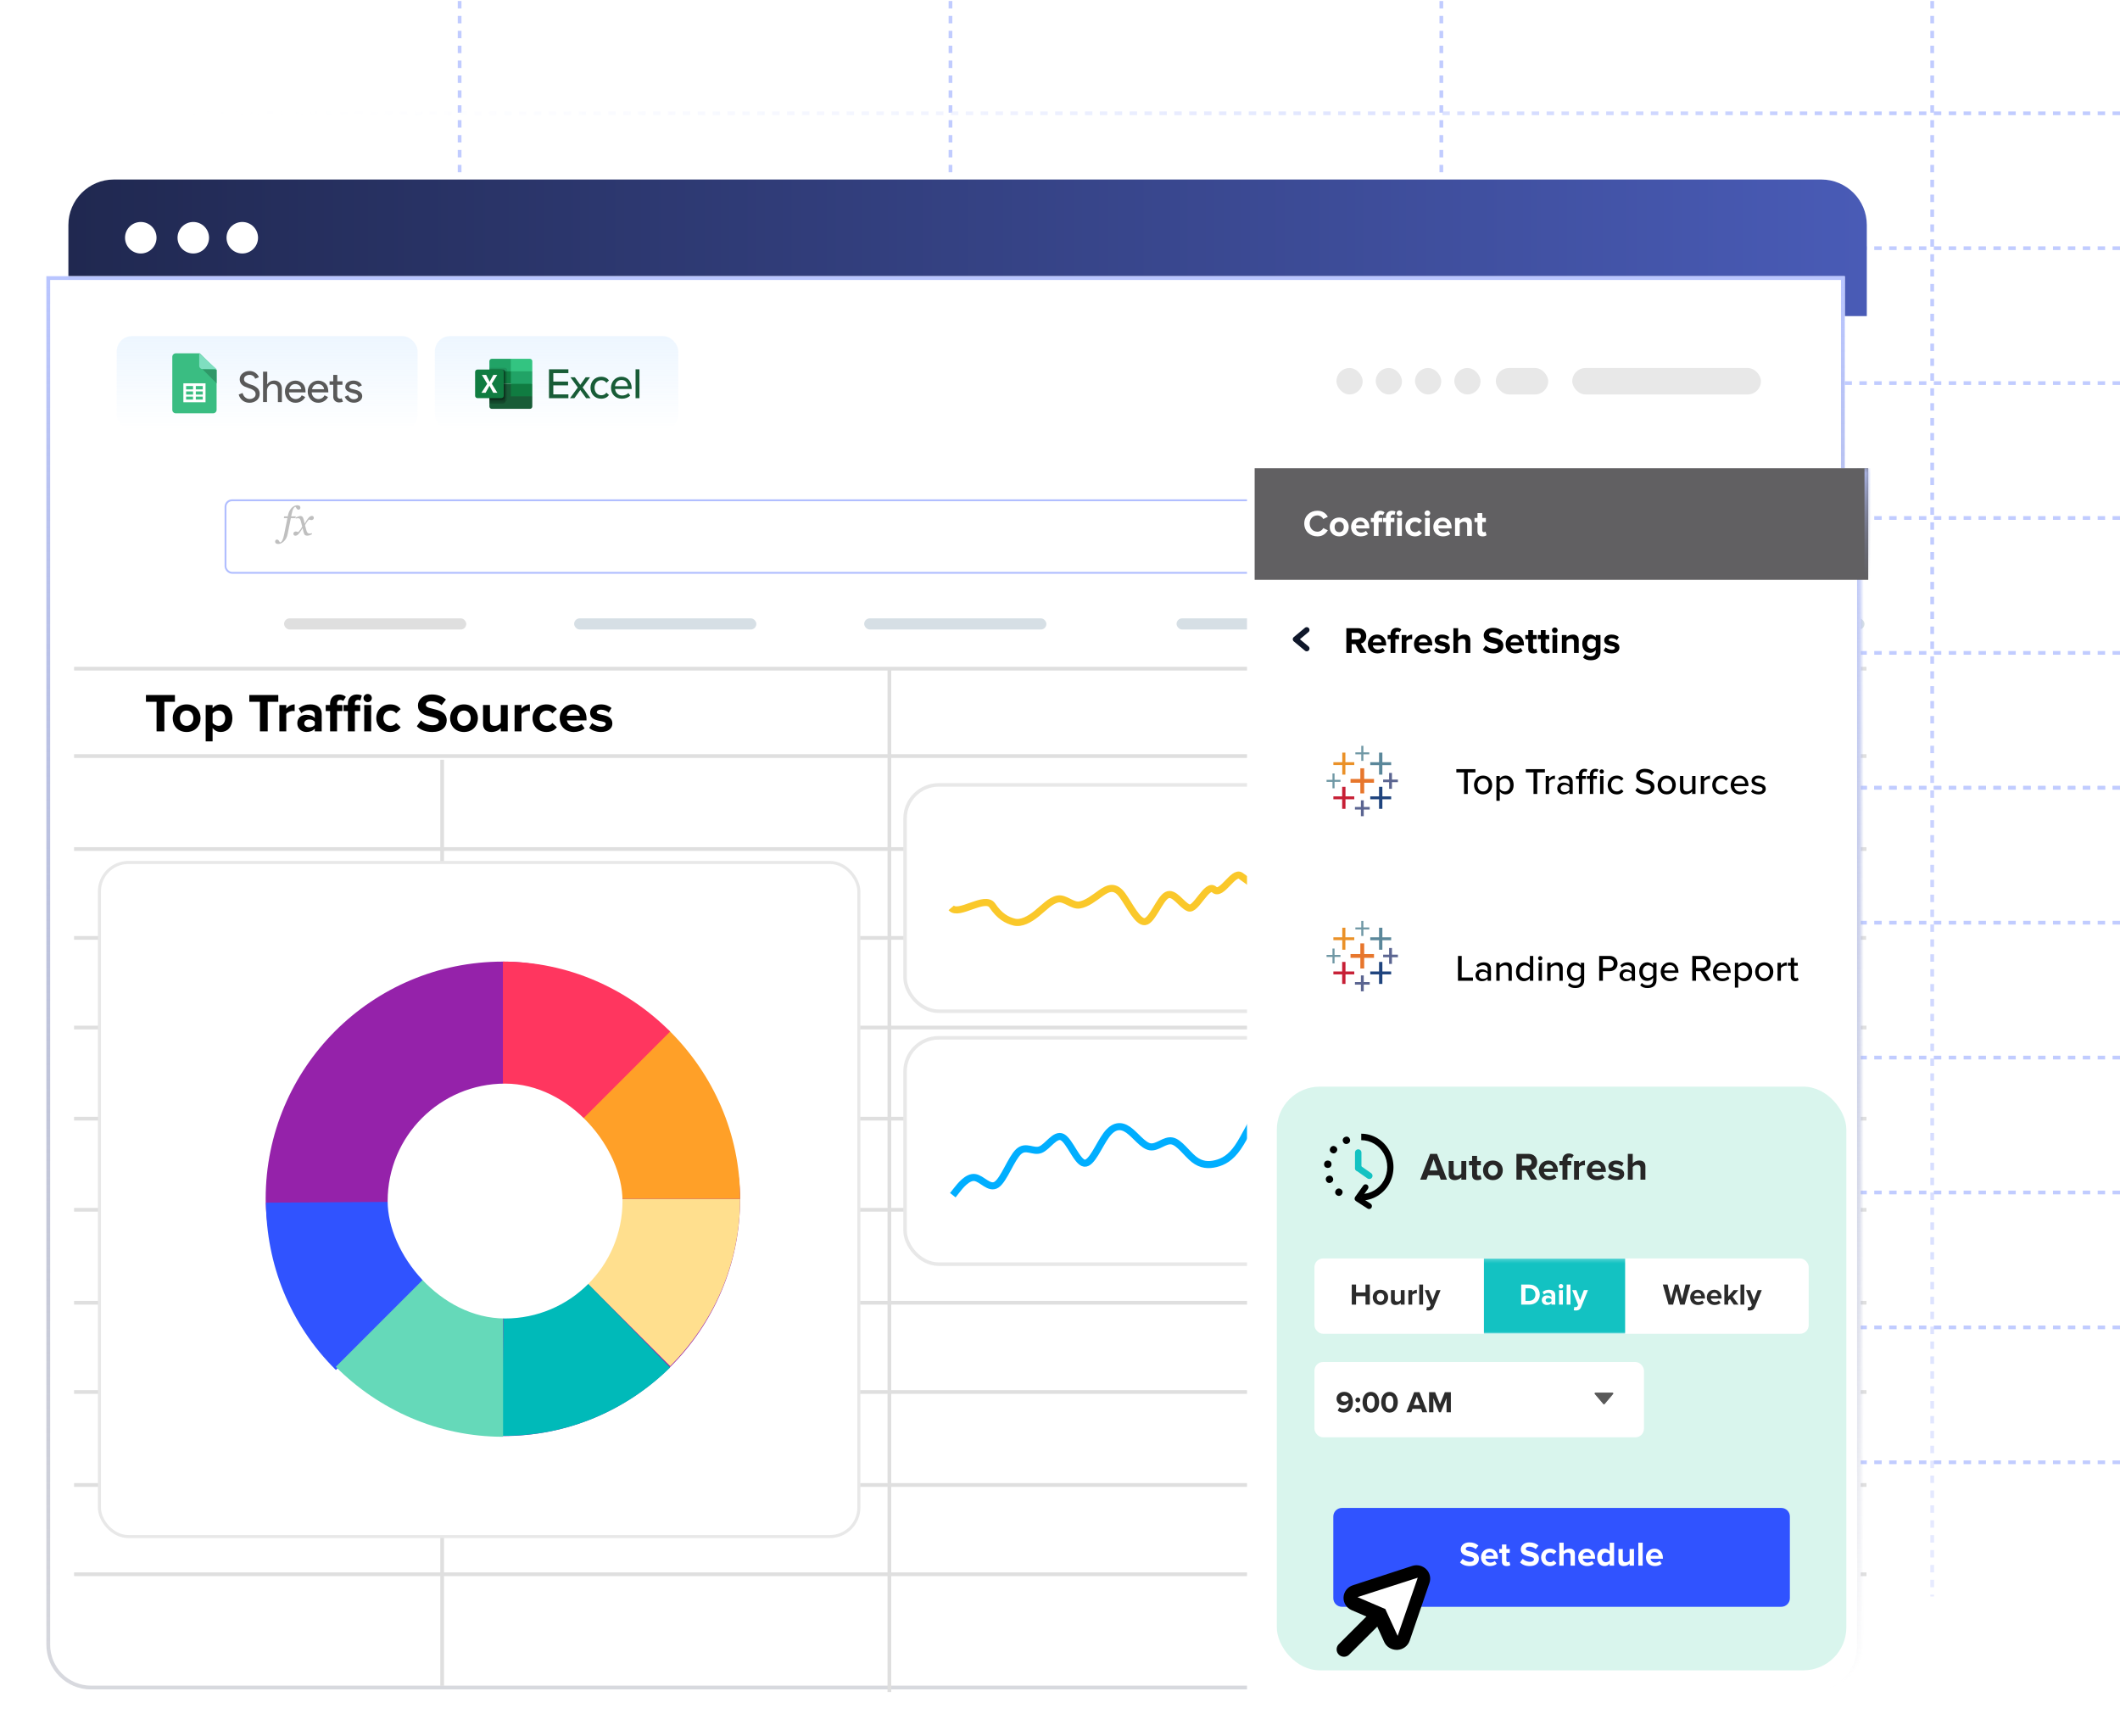 <?xml version="1.0" encoding="UTF-8"?> <svg xmlns="http://www.w3.org/2000/svg" width="558" height="457" viewBox="0 0 558 457" fill="none"><g opacity="0.3"><line y1="-0.489" x2="419.899" y2="-0.489" transform="matrix(4.37114e-08 1 1 -4.37114e-08 121.461 0.263)" stroke="url(#paint0_linear_8_7057)" stroke-width="0.979" stroke-dasharray="1.96 1.96"></line><line y1="-0.489" x2="419.899" y2="-0.489" transform="matrix(4.37114e-08 1 1 -4.37114e-08 250.661 0.263)" stroke="url(#paint1_linear_8_7057)" stroke-width="0.979" stroke-dasharray="1.96 1.96"></line><line y1="-0.489" x2="419.899" y2="-0.489" transform="matrix(4.37114e-08 1 1 -4.37114e-08 379.861 0.263)" stroke="url(#paint2_linear_8_7057)" stroke-width="0.979" stroke-dasharray="1.96 1.96"></line><line y1="-0.489" x2="419.899" y2="-0.489" transform="matrix(4.37114e-08 1 1 -4.37114e-08 509.061 0.263)" stroke="url(#paint3_linear_8_7057)" stroke-width="0.979" stroke-dasharray="1.96 1.96"></line><line y1="-0.489" x2="537.354" y2="-0.489" transform="matrix(-1 0 0 1 558 30.305)" stroke="url(#paint4_linear_8_7057)" stroke-width="0.979" stroke-dasharray="1.96 1.96"></line><line y1="-0.489" x2="537.354" y2="-0.489" transform="matrix(-1 0 0 1 558 65.809)" stroke="url(#paint5_linear_8_7057)" stroke-width="0.979" stroke-dasharray="1.96 1.96"></line><line y1="-0.489" x2="537.354" y2="-0.489" transform="matrix(-1 0 0 1 558 101.312)" stroke="url(#paint6_linear_8_7057)" stroke-width="0.979" stroke-dasharray="1.96 1.96"></line><line y1="-0.489" x2="537.354" y2="-0.489" transform="matrix(-1 0 0 1 558 136.816)" stroke="url(#paint7_linear_8_7057)" stroke-width="0.979" stroke-dasharray="1.96 1.96"></line><line y1="-0.489" x2="537.354" y2="-0.489" transform="matrix(-1 0 0 1 558 172.319)" stroke="url(#paint8_linear_8_7057)" stroke-width="0.979" stroke-dasharray="1.96 1.96"></line><line y1="-0.489" x2="537.354" y2="-0.489" transform="matrix(-1 0 0 1 558 207.823)" stroke="url(#paint9_linear_8_7057)" stroke-width="0.979" stroke-dasharray="1.96 1.96"></line><line y1="-0.489" x2="537.354" y2="-0.489" transform="matrix(-1 0 0 1 558 207.823)" stroke="url(#paint10_linear_8_7057)" stroke-width="0.979" stroke-dasharray="1.96 1.96"></line><line y1="-0.489" x2="537.354" y2="-0.489" transform="matrix(-1 0 0 1 558 243.327)" stroke="url(#paint11_linear_8_7057)" stroke-width="0.979" stroke-dasharray="1.96 1.96"></line><line y1="-0.489" x2="537.354" y2="-0.489" transform="matrix(-1 0 0 1 558 278.83)" stroke="url(#paint12_linear_8_7057)" stroke-width="0.979" stroke-dasharray="1.96 1.96"></line><line y1="-0.489" x2="537.354" y2="-0.489" transform="matrix(-1 0 0 1 558 314.334)" stroke="url(#paint13_linear_8_7057)" stroke-width="0.979" stroke-dasharray="1.96 1.96"></line><line y1="-0.489" x2="537.354" y2="-0.489" transform="matrix(-1 0 0 1 558 349.838)" stroke="url(#paint14_linear_8_7057)" stroke-width="0.979" stroke-dasharray="1.96 1.96"></line><line y1="-0.489" x2="537.354" y2="-0.489" transform="matrix(-1 0 0 1 558 385.341)" stroke="url(#paint15_linear_8_7057)" stroke-width="0.979" stroke-dasharray="1.96 1.96"></line></g><g style="mix-blend-mode:multiply"><path d="M18 59.228C18 52.61 23.365 47.245 29.984 47.245H479.374C485.993 47.245 491.358 52.61 491.358 59.228V83.196H18V59.228Z" fill="url(#paint16_linear_8_7057)"></path></g><circle cx="37.054" cy="62.569" r="4.146" fill="white" style="mix-blend-mode:multiply"></circle><circle cx="50.873" cy="62.568" r="4.146" fill="white" style="mix-blend-mode:multiply"></circle><circle cx="63.771" cy="62.568" r="4.146" fill="white" style="mix-blend-mode:multiply"></circle><g filter="url(#filter0_d_8_7057)"><path d="M18 72.693H491.358V432.886C491.358 439.373 486.099 444.632 479.612 444.632H29.745C23.259 444.632 18 439.373 18 432.886V72.693Z" fill="white"></path><path d="M18.499 73.192H490.859V432.886C490.859 439.097 485.824 444.132 479.612 444.132H29.745C23.534 444.132 18.499 439.097 18.499 432.886V73.192Z" stroke="url(#paint17_linear_8_7057)" stroke-width="0.999"></path></g><line x1="116.377" y1="199.963" x2="116.377" y2="443.699" stroke="#DFDFDF" stroke-width="0.979" style="mix-blend-mode:multiply"></line><line x1="234.096" y1="175.798" x2="234.096" y2="445.315" stroke="#DFDFDF" stroke-width="0.979" style="mix-blend-mode:multiply"></line><line x1="372.348" y1="175.984" x2="372.348" y2="443.192" stroke="#DFDFDF" stroke-width="0.979" style="mix-blend-mode:multiply"></line><line x1="450.651" y1="175.984" x2="450.651" y2="443.192" stroke="#DFDFDF" stroke-width="0.979" style="mix-blend-mode:multiply"></line><path d="M19.496 175.983L491.27 175.983" stroke="#DFDFDF" stroke-width="0.979" style="mix-blend-mode:multiply"></path><path d="M19.496 198.985L491.27 198.985" stroke="#DFDFDF" stroke-width="0.979" style="mix-blend-mode:multiply"></path><path d="M19.496 223.454L491.27 223.455" stroke="#DFDFDF" stroke-width="0.979" style="mix-blend-mode:multiply"></path><path d="M19.496 246.847H115.417" stroke="#DFDFDF" stroke-width="0.979" style="mix-blend-mode:multiply"></path><path d="M19.496 270.436H491.27" stroke="#DFDFDF" stroke-width="0.979" style="mix-blend-mode:multiply"></path><path d="M115.318 246.847L491.172 246.847" stroke="#DFDFDF" stroke-width="0.979" style="mix-blend-mode:multiply"></path><path d="M115.417 294.417L491.271 294.417" stroke="#DFDFDF" stroke-width="0.979" style="mix-blend-mode:multiply"></path><path d="M19.496 294.417H115.417" stroke="#DFDFDF" stroke-width="0.979" style="mix-blend-mode:multiply"></path><path d="M19.496 318.397H491.27" stroke="#DFDFDF" stroke-width="0.979" style="mix-blend-mode:multiply"></path><path d="M19.496 342.866H491.27" stroke="#DFDFDF" stroke-width="0.979" style="mix-blend-mode:multiply"></path><path d="M19.496 366.357H491.27" stroke="#DFDFDF" stroke-width="0.979" style="mix-blend-mode:multiply"></path><path d="M19.496 390.827H491.27" stroke="#DFDFDF" stroke-width="0.979" style="mix-blend-mode:multiply"></path><path d="M19.496 414.318H491.27" stroke="#DFDFDF" stroke-width="0.979" style="mix-blend-mode:multiply"></path><rect x="238.221" y="273.139" width="110.76" height="59.569" rx="8.842" fill="white" stroke="#E8E8E8" stroke-width="0.931"></rect><path d="M250.787 314.558L251.748 313.335C252.71 312.111 254.634 309.665 256.557 309.905C258.481 310.146 260.404 313.074 262.328 311.758C264.252 310.441 266.175 304.881 268.099 303.104C270.022 301.327 271.946 303.334 273.869 302.571C275.793 301.809 277.717 298.278 279.64 299.294C281.564 300.311 283.487 305.874 285.411 306.131C287.334 306.389 289.258 301.339 291.182 298.745C293.105 296.15 295.029 296.009 296.952 297.351C298.876 298.694 300.799 301.519 302.723 301.824C304.647 302.129 306.57 299.913 308.494 300.282C310.417 300.651 312.341 303.605 314.264 305.122C316.188 306.638 318.112 306.717 320.035 306.244C321.959 305.771 323.882 304.746 325.806 301.967C327.729 299.187 329.653 294.652 331.577 292.437C333.5 290.222 335.424 290.326 336.385 290.378L337.347 290.43" stroke="#00AEFF" stroke-width="1.862"></path><rect x="238.221" y="206.573" width="110.76" height="59.569" rx="8.842" fill="white" stroke="#E8E8E8" stroke-width="0.931"></rect><path d="M335.486 235.603C333.572 235.848 328.457 231.823 326.544 230.484C324.63 229.144 321.502 235.935 319.588 234.127C317.675 232.318 314.768 239.714 312.854 238.938C310.94 238.162 309.027 234.569 307.113 235.603C305.2 236.637 303.286 242.299 301.373 242.561C299.459 242.823 297.325 238.244 295.411 235.603C293.497 232.962 291.694 233.678 289.781 235.044C287.867 236.41 286.064 237.867 284.15 238.178C282.237 238.488 280.323 236.233 278.41 236.609C276.496 236.984 274.803 238.876 272.89 240.42C270.976 241.963 268.842 243.157 266.928 242.676C265.015 242.195 263.101 241.152 261.187 238.323C259.274 235.494 252.282 241.192 250.368 238.938" stroke="#FAC82A" stroke-width="1.862"></path><rect x="26.169" y="226.991" width="199.892" height="177.414" rx="7.626" fill="white" stroke="#E8E8E8" stroke-width="0.803"></rect><rect x="69.926" y="253.081" width="124.877" height="124.877" rx="62.438" fill="#9522AA"></rect><path d="M132.366 315.52H194.804C194.804 332.713 187.692 348.279 176.393 359.547L132.366 315.52Z" fill="#FFDF8E"></path><path d="M132.366 315.519H194.804C194.804 298.326 187.692 282.76 176.393 271.492C165.094 260.225 132.366 315.519 132.366 315.519Z" fill="#FFA028"></path><path d="M132.272 316.121L88.409 360.558C76.173 348.479 70.091 332.483 70.01 316.526L132.272 316.121Z" fill="#3053FF"></path><path d="M132.784 315.461L132.191 377.897C149.384 378.06 165.016 371.096 176.391 359.905L132.784 315.461Z" fill="#00BAB9"></path><path d="M132.365 315.519V253.081C149.559 253.081 165.125 260.193 176.392 271.492L132.365 315.519Z" fill="#FF365F"></path><path d="M132.412 315.698V378.136C115.218 378.136 99.652 371.024 88.385 359.725L132.412 315.698Z" fill="#65D9B9"></path><rect x="102.033" y="285.192" width="61.814" height="61.814" rx="30.907" fill="white"></rect><g filter="url(#filter1_d_8_7057)"><rect x="59.108" y="128.484" width="431.645" height="19.576" rx="1.958" fill="white"></rect><rect x="59.353" y="128.729" width="431.155" height="19.086" rx="1.713" stroke="#B1BEFF" stroke-width="0.489"></rect></g><path fill-rule="evenodd" clip-rule="evenodd" d="M74.746 142.445C74.258 142.926 73.756 143.166 73.239 143.166C72.955 143.166 72.745 143.109 72.611 142.995C72.477 142.88 72.41 142.736 72.41 142.563C72.41 142.416 72.452 142.286 72.536 142.174C72.62 142.062 72.741 142.005 72.9 142.005C73 142.005 73.088 142.029 73.164 142.077C73.24 142.125 73.307 142.184 73.365 142.256C73.41 142.314 73.461 142.392 73.517 142.491C73.574 142.59 73.623 142.675 73.665 142.747C73.914 142.726 74.127 142.549 74.303 142.215C74.479 141.881 74.631 141.404 74.761 140.783L75.652 136.366H74.707L74.809 135.901H75.744L75.812 135.553C75.89 135.158 76.013 134.802 76.181 134.485C76.349 134.168 76.539 133.899 76.752 133.677C76.963 133.459 77.201 133.288 77.467 133.163C77.734 133.039 77.99 132.977 78.236 132.977C78.52 132.977 78.729 133.034 78.863 133.148C78.997 133.262 79.064 133.406 79.064 133.58C79.064 133.726 79.025 133.856 78.945 133.968C78.866 134.081 78.743 134.137 78.575 134.137C78.475 134.137 78.387 134.114 78.313 134.068C78.239 134.022 78.172 133.962 78.114 133.887C78.05 133.801 77.998 133.721 77.959 133.646C77.92 133.571 77.872 133.488 77.814 133.396C77.591 133.406 77.394 133.561 77.223 133.861C77.051 134.161 76.896 134.66 76.757 135.359L76.651 135.901H77.867L77.765 136.366H76.559L75.706 140.589C75.554 141.346 75.234 141.964 74.746 142.445ZM78.25 140.835C78.085 140.94 77.917 140.993 77.746 140.993C77.594 140.993 77.469 140.946 77.371 140.852C77.272 140.759 77.223 140.628 77.223 140.461C77.223 140.301 77.281 140.164 77.397 140.05C77.513 139.936 77.673 139.879 77.877 139.879C77.98 139.879 78.081 139.898 78.18 139.937C78.278 139.977 78.381 140.013 78.488 140.047C78.61 139.925 78.773 139.734 78.975 139.475C79.177 139.216 79.365 138.921 79.539 138.59C79.478 138.348 79.411 138.082 79.338 137.793C79.266 137.503 79.197 137.249 79.132 137.031C79.048 136.755 78.951 136.578 78.841 136.499C78.732 136.421 78.591 136.382 78.42 136.382C78.326 136.382 78.227 136.395 78.122 136.422C78.017 136.45 77.919 136.477 77.829 136.504L77.921 136.167C78.169 136.058 78.393 135.968 78.592 135.898C78.79 135.829 78.925 135.794 78.996 135.794C79.219 135.794 79.404 135.851 79.551 135.965C79.698 136.079 79.816 136.3 79.903 136.627C80.003 137.005 80.062 137.236 80.08 137.32C80.097 137.403 80.132 137.568 80.184 137.813C80.339 137.561 80.465 137.348 80.562 137.174C80.659 137 80.817 136.77 81.037 136.484C81.24 136.215 81.428 136.03 81.601 135.929C81.774 135.829 81.94 135.778 82.098 135.778C82.24 135.778 82.361 135.827 82.459 135.924C82.558 136.021 82.605 136.146 82.602 136.3C82.599 136.497 82.53 136.643 82.396 136.737C82.262 136.831 82.116 136.877 81.958 136.877C81.861 136.877 81.751 136.86 81.628 136.824C81.505 136.788 81.408 136.758 81.337 136.734C81.192 136.871 81.023 137.072 80.831 137.338C80.639 137.603 80.457 137.897 80.286 138.217C80.363 138.541 80.433 138.818 80.494 139.048C80.555 139.278 80.622 139.509 80.693 139.74C80.754 139.948 80.85 140.115 80.981 140.239C81.112 140.363 81.284 140.426 81.497 140.426C81.575 140.426 81.681 140.414 81.817 140.392C81.953 140.37 82.058 140.345 82.132 140.318L82.045 140.656C81.735 140.792 81.501 140.881 81.344 140.921C81.188 140.962 81.019 140.983 80.838 140.983C80.612 140.983 80.425 140.928 80.278 140.819C80.131 140.71 80.013 140.485 79.922 140.144C79.858 139.896 79.805 139.687 79.765 139.518C79.724 139.349 79.685 139.182 79.646 139.015C79.497 139.25 79.374 139.45 79.278 139.615C79.181 139.781 79.019 140.008 78.793 140.298C78.596 140.55 78.415 140.729 78.25 140.835Z" fill="#BFBFBF"></path><rect x="30.724" y="88.448" width="79.195" height="24.717" rx="4.035" fill="url(#paint18_linear_8_7057)"></rect><rect x="114.458" y="88.448" width="64.062" height="24.717" rx="4.035" fill="url(#paint19_linear_8_7057)"></rect><path d="M57.012 107.869C57.009 108.113 56.908 108.346 56.733 108.516C56.557 108.687 56.321 108.78 56.077 108.777H46.286C46.041 108.78 45.805 108.687 45.63 108.516C45.454 108.346 45.354 108.113 45.35 107.869V93.896C45.354 93.652 45.454 93.419 45.63 93.249C45.805 93.078 46.041 92.985 46.286 92.988H52.578L57.012 97.404V107.869Z" fill="#3ABD82"></path><path d="M53.263 97.143L57.012 100.883L56.999 97.251L53.263 97.143V97.143Z" fill="#2F9868"></path><path d="M57.012 97.143H53.396C53.144 97.146 52.9 97.058 52.719 96.898C52.538 96.738 52.434 96.518 52.431 96.288V92.988L57.012 97.143Z" fill="#7FDEC0"></path><path fill-rule="evenodd" clip-rule="evenodd" d="M48.266 105.868V100.882H54.097V105.868H48.266ZM50.816 101.595V102.48H48.987V101.595H50.816ZM48.987 103.847H50.816V103.019H48.987V103.847ZM48.981 104.38H50.811V105.15H48.981V104.38ZM51.538 105.15V104.38H53.368V105.15H51.538ZM53.368 103.019H51.538V103.847H53.368V103.019ZM53.368 102.48H51.538V101.595H53.368V102.48Z" fill="white"></path><path d="M68.348 103.672C68.368 104.325 68.082 104.95 67.574 105.366C67.03 105.788 66.356 106.013 65.664 106.001C65.023 106.011 64.398 105.81 63.885 105.431C63.366 105.028 62.995 104.467 62.831 103.835L63.836 103.428C63.906 103.654 63.999 103.873 64.116 104.079C64.222 104.265 64.362 104.431 64.527 104.568C64.686 104.702 64.864 104.811 65.054 104.894C65.248 104.971 65.455 105.01 65.664 105.008C66.084 105.03 66.499 104.903 66.833 104.649C67.141 104.428 67.31 104.064 67.278 103.688C67.276 103.363 67.132 103.054 66.883 102.842C66.501 102.535 66.057 102.312 65.582 102.19C65.167 102.053 64.761 101.895 64.363 101.718C63.506 101.278 63.095 100.643 63.095 99.796C63.092 99.209 63.358 98.651 63.819 98.281C64.319 97.871 64.948 97.646 65.598 97.646C66.174 97.618 66.743 97.785 67.212 98.118C67.637 98.396 67.96 98.801 68.134 99.275L67.163 99.682C67.072 99.388 66.887 99.13 66.635 98.949C66.03 98.547 65.235 98.56 64.643 98.981C64.373 99.173 64.219 99.484 64.231 99.812C64.221 100.089 64.343 100.355 64.56 100.529C65.045 100.855 65.578 101.102 66.141 101.262C66.804 101.439 67.407 101.787 67.887 102.271C68.208 102.667 68.372 103.165 68.348 103.672V103.672Z" fill="#595959"></path><path d="M69.287 97.825H70.341V100.349L70.291 101.115H70.341C70.517 100.828 70.767 100.592 71.065 100.431C71.378 100.257 71.728 100.162 72.087 100.154C72.661 100.118 73.224 100.325 73.635 100.724C74.023 101.184 74.223 101.771 74.195 102.369V105.822H73.141V102.564C73.141 101.576 72.696 101.082 71.807 101.082C71.384 101.087 70.985 101.278 70.72 101.604C70.422 101.948 70.264 102.389 70.275 102.841V105.806H69.237V97.825H69.287Z" fill="#595959"></path><path fill-rule="evenodd" clip-rule="evenodd" d="M75.809 105.17C76.319 105.722 77.047 106.025 77.802 106.001C78.338 106.004 78.863 105.857 79.317 105.577C79.758 105.319 80.112 104.94 80.338 104.486L79.416 104.046C79.332 104.22 79.221 104.38 79.087 104.519C78.576 105.019 77.811 105.166 77.148 104.892C76.485 104.617 76.055 103.975 76.056 103.265H80.421V103.151C80.421 102.206 80.19 101.473 79.696 100.952C79.17 100.443 78.461 100.162 77.726 100.171C76.99 100.181 76.289 100.479 75.776 101.001C75.253 101.569 74.976 102.317 75.002 103.085C75 103.855 75.287 104.599 75.809 105.17ZM79.301 102.435H76.139C76.211 102.056 76.401 101.708 76.682 101.441C76.96 101.202 77.319 101.075 77.687 101.083C78.102 101.068 78.507 101.208 78.823 101.474C79.101 101.722 79.272 102.066 79.301 102.435Z" fill="#595959"></path><path fill-rule="evenodd" clip-rule="evenodd" d="M81.804 105.17C82.314 105.722 83.042 106.025 83.797 106.001C84.333 106.004 84.858 105.857 85.312 105.577C85.753 105.319 86.108 104.94 86.334 104.486L85.411 104.046C85.328 104.22 85.216 104.38 85.082 104.519C84.571 105.019 83.806 105.166 83.144 104.892C82.481 104.617 82.05 103.975 82.051 103.265H86.416V103.151C86.416 102.206 86.185 101.473 85.691 100.952C85.165 100.443 84.457 100.162 83.721 100.171C82.986 100.181 82.284 100.479 81.771 101.001C81.249 101.569 80.971 102.317 80.997 103.085C80.995 103.855 81.282 104.599 81.804 105.17ZM85.295 102.435H82.133C82.205 102.056 82.395 101.709 82.676 101.441C82.954 101.202 83.313 101.075 83.681 101.083C84.096 101.068 84.501 101.208 84.817 101.474C85.095 101.722 85.266 102.066 85.295 102.435Z" fill="#595959"></path><path d="M89.298 105.919C88.879 105.94 88.47 105.793 88.162 105.512C87.85 105.209 87.688 104.787 87.717 104.356V101.278H86.745V100.349H87.717V98.672H88.771V100.349H90.138V101.278H88.771V103.997C88.744 104.26 88.821 104.522 88.985 104.73C89.116 104.86 89.294 104.93 89.479 104.926C89.563 104.928 89.646 104.917 89.726 104.893L89.94 104.812L90.27 105.724C89.961 105.849 89.631 105.915 89.298 105.919V105.919Z" fill="#595959"></path><path d="M95.343 104.291C95.334 104.771 95.096 105.218 94.701 105.496C94.245 105.832 93.688 106.004 93.12 105.985C92.597 105.99 92.086 105.837 91.654 105.545C91.245 105.265 90.925 104.875 90.732 104.421L91.654 104.03C91.773 104.332 91.972 104.597 92.231 104.796C92.477 104.98 92.778 105.077 93.087 105.073C93.382 105.088 93.675 105.015 93.927 104.861C94.115 104.766 94.24 104.581 94.256 104.372C94.256 104.014 93.976 103.77 93.449 103.607L92.511 103.363C91.424 103.086 90.88 102.597 90.88 101.832C90.879 101.357 91.105 100.91 91.49 100.626C92.364 100.055 93.487 100.011 94.405 100.512C94.786 100.715 95.083 101.043 95.245 101.441L94.322 101.832C94.225 101.587 94.036 101.389 93.795 101.278C93.548 101.146 93.27 101.078 92.988 101.082C92.733 101.078 92.482 101.146 92.264 101.278C92.073 101.371 91.948 101.557 91.934 101.766C91.934 102.076 92.247 102.32 92.824 102.418L93.663 102.63C94.783 102.923 95.343 103.477 95.343 104.291Z" fill="#595959"></path><path d="M134.459 94.431H129.441C129.097 94.431 128.814 94.714 128.814 95.058V97.723L134.459 101.016L137.281 102.207L140.103 101.016V97.723L134.459 94.431Z" fill="#21A366"></path><path fill-rule="evenodd" clip-rule="evenodd" d="M128.814 97.728H134.459V101.021H128.814V97.728Z" fill="#107C41"></path><path d="M139.476 94.431H134.458V97.723H140.103V95.058C140.103 94.714 139.82 94.431 139.476 94.431Z" fill="#33C481"></path><path d="M134.459 101.018H128.814V106.977C128.814 107.321 129.097 107.604 129.441 107.604H139.476C139.82 107.604 140.103 107.321 140.103 106.977V104.311L134.459 101.018Z" fill="#185C37"></path><path fill-rule="evenodd" clip-rule="evenodd" d="M134.458 101.018H140.103V104.311H134.458V101.018Z" fill="#107C41"></path><path d="M132.891 96.79H128.814V105.728H132.891C133.234 105.727 133.517 105.444 133.518 105.101V97.417C133.517 97.074 133.234 96.791 132.891 96.79Z" fill="black" fill-opacity="0.094"></path><path d="M132.42 97.258H128.814V106.195H132.42C132.764 106.194 133.046 105.912 133.047 105.568V97.885C133.046 97.542 132.764 97.259 132.42 97.258Z" fill="black" fill-opacity="0.2"></path><path d="M132.42 97.258H128.814V105.255H132.42C132.764 105.254 133.046 104.971 133.047 104.627V97.885C133.046 97.542 132.764 97.259 132.42 97.258Z" fill="black" fill-opacity="0.2"></path><path d="M131.95 97.258H128.814V105.255H131.95C132.294 105.254 132.576 104.971 132.577 104.627V97.885C132.576 97.542 132.294 97.259 131.95 97.258Z" fill="black" fill-opacity="0.2"></path><path d="M125.678 97.259H131.95C132.294 97.259 132.577 97.542 132.577 97.886V104.158C132.577 104.502 132.294 104.785 131.95 104.785H125.678C125.334 104.785 125.051 104.502 125.051 104.158V97.886C125.051 97.542 125.334 97.259 125.678 97.259Z" fill="#107C41"></path><path d="M126.713 103.377L128.235 101.019L126.841 98.674H127.963L128.724 100.173C128.794 100.315 128.842 100.421 128.869 100.491H128.878C128.929 100.377 128.981 100.267 129.036 100.16L129.849 98.674H130.879L129.449 101.006L130.915 103.377H129.82L128.941 101.731C128.899 101.661 128.864 101.587 128.836 101.511H128.823C128.797 101.586 128.763 101.657 128.721 101.724L127.816 103.377H126.713Z" fill="white"></path><path d="M168.309 104.799H167.283V97.196H168.309V104.799Z" fill="#185C37"></path><path d="M160.82 102.04C160.82 100.444 161.971 99.156 163.578 99.156C165.231 99.156 166.257 100.444 166.257 102.131V102.382H161.903C161.983 103.317 162.666 104.092 163.772 104.092C164.354 104.092 164.992 103.864 165.402 103.442L165.881 104.115C165.334 104.651 164.559 104.936 163.67 104.936C162.028 104.936 160.82 103.773 160.82 102.04ZM163.578 100C162.473 100 161.948 100.889 161.891 101.641H165.254C165.231 100.912 164.741 100 163.578 100Z" fill="#185C37"></path><path d="M155.424 102.04C155.424 100.387 156.564 99.156 158.228 99.156C159.265 99.156 159.892 99.589 160.291 100.125L159.607 100.752C159.277 100.285 158.832 100.068 158.274 100.068C157.191 100.068 156.495 100.9 156.495 102.04C156.495 103.18 157.191 104.024 158.274 104.024C158.832 104.024 159.277 103.796 159.607 103.34L160.291 103.967C159.892 104.502 159.265 104.936 158.228 104.936C156.564 104.936 155.424 103.693 155.424 102.04Z" fill="#185C37"></path><path d="M155.434 104.799H154.271L152.733 102.656L151.182 104.799H150.02L152.083 101.972L150.145 99.293H151.308L152.733 101.277L154.146 99.293H155.309L153.36 101.972L155.434 104.799Z" fill="#185C37"></path><path d="M149.604 104.799H144.498V97.196H149.604V98.199H145.637V100.422H149.525V101.425H145.637V103.796H149.604V104.799Z" fill="#185C37"></path><rect x="351.766" y="96.857" width="6.894" height="6.954" rx="3.447" fill="#E8E8E8"></rect><rect x="362.107" y="96.857" width="6.894" height="6.954" rx="3.447" fill="#E8E8E8"></rect><rect x="372.448" y="96.857" width="6.894" height="6.954" rx="3.447" fill="#E8E8E8"></rect><rect x="382.791" y="96.857" width="6.894" height="6.954" rx="3.447" fill="#E8E8E8"></rect><rect x="393.712" y="96.857" width="13.789" height="6.954" rx="3.477" fill="#E8E8E8"></rect><rect x="413.83" y="96.857" width="49.664" height="6.954" rx="3.477" fill="#E8E8E8"></rect><rect x="74.769" y="162.741" width="47.961" height="2.936" rx="1.468" fill="#DFDFDF"></rect><rect x="151.115" y="162.741" width="47.961" height="2.936" rx="1.468" fill="#D6DFE5"></rect><rect x="227.46" y="162.741" width="47.961" height="2.936" rx="1.468" fill="#D6DFE5"></rect><rect x="309.678" y="162.741" width="47.961" height="2.936" rx="1.468" fill="#D6DFE5"></rect><rect x="388.96" y="162.741" width="47.961" height="2.936" rx="1.468" fill="#D6DFE5"></rect><rect x="453.56" y="162.741" width="37.194" height="2.936" rx="1.468" fill="#D6DFE5"></rect><g filter="url(#filter2_d_8_7057)"><mask id="path-96-inside-1_8_7057" fill="white"><path d="M330.178 123.241H491.732V433.052C491.732 439.539 486.474 444.797 479.987 444.797H330.178V123.241Z"></path></mask><path d="M330.178 123.241H491.732V433.052C491.732 439.539 486.474 444.797 479.987 444.797H330.178V123.241Z" fill="white"></path><path d="M330.178 123.241H491.732H330.178ZM491.732 444.797H330.178H491.732ZM330.178 444.797V123.241V444.797ZM492.711 123.241V432.073C492.711 439.101 487.014 444.797 479.987 444.797H479.987C485.933 444.797 490.754 439.539 490.754 433.052V123.241H492.711Z" fill="url(#paint20_linear_8_7057)" mask="url(#path-96-inside-1_8_7057)"></path></g><g filter="url(#filter3_d_8_7057)"><path d="M359.025 220.957C367.51 220.957 374.387 214.079 374.387 205.595C374.387 197.111 367.51 190.234 359.025 190.234C350.542 190.234 343.664 197.111 343.664 205.595C343.664 214.079 350.542 220.957 359.025 220.957Z" fill="white"></path></g><path fill-rule="evenodd" clip-rule="evenodd" d="M361.649 205.01H359.067V202.203H358.051V205.01H355.469V206.008H358.051V208.814H359.067V206.008H361.649V205.01Z" fill="#E7762C"></path><path fill-rule="evenodd" clip-rule="evenodd" d="M356.458 209.593H354.143V207.08H353.268V209.593H350.955V210.359H353.268V212.873H354.143V210.359H356.458V209.593Z" fill="#C72036"></path><path fill-rule="evenodd" clip-rule="evenodd" d="M366.165 200.603H363.851V198.078H362.975V200.603H360.661V201.369H362.975V203.871H363.851V201.369H366.165V200.603Z" fill="#5A879A"></path><path fill-rule="evenodd" clip-rule="evenodd" d="M358.2 210.63V212.382H356.631V213.059H358.2V214.812H358.948V213.059H360.518V212.382H358.948V210.63H358.2Z" fill="#5B6591"></path><path fill-rule="evenodd" clip-rule="evenodd" d="M356.458 200.602H354.116V198.077H353.296V200.602H350.955V201.346H353.296V203.87H354.116V201.346H356.458V200.602Z" fill="#EA9128"></path><path fill-rule="evenodd" clip-rule="evenodd" d="M365.624 203.418V205.17H364.054V205.848H365.624V207.6H366.372V205.848H367.941V205.17H366.372V203.418H365.624Z" fill="#5B6591"></path><path fill-rule="evenodd" clip-rule="evenodd" d="M366.165 209.593H363.851V207.08H362.975V209.593H360.661V210.359H362.975V212.873H363.851V210.359H366.165V209.593Z" fill="#1F447E"></path><path fill-rule="evenodd" clip-rule="evenodd" d="M358.295 196.286V198.006H356.742V198.526H358.295V200.246H358.853V198.526H360.407V198.006H358.853V196.286H358.295Z" fill="#7098A5"></path><path fill-rule="evenodd" clip-rule="evenodd" d="M350.717 203.552V205.238H349.159V205.78L350.717 205.771V207.467H351.265V205.767L352.824 205.758V205.238H351.265V203.552H350.717Z" fill="#7098A5"></path><g filter="url(#filter4_d_8_7057)"><path d="M359.025 267.041C367.51 267.041 374.387 260.164 374.387 251.679C374.387 243.196 367.51 236.318 359.025 236.318C350.542 236.318 343.664 243.196 343.664 251.679C343.664 260.164 350.542 267.041 359.025 267.041Z" fill="white"></path></g><path fill-rule="evenodd" clip-rule="evenodd" d="M361.649 251.095H359.067V248.287H358.051V251.095H355.469V252.092H358.051V254.899H359.067V252.092H361.649V251.095Z" fill="#E7762C"></path><path fill-rule="evenodd" clip-rule="evenodd" d="M356.458 255.678H354.143V253.164H353.268V255.678H350.955V256.444H353.268V258.958H354.143V256.444H356.458V255.678Z" fill="#C72036"></path><path fill-rule="evenodd" clip-rule="evenodd" d="M366.165 246.688H363.851V244.162H362.975V246.688H360.661V247.453H362.975V249.955H363.851V247.453H366.165V246.688Z" fill="#5A879A"></path><path fill-rule="evenodd" clip-rule="evenodd" d="M358.2 256.714V258.467H356.631V259.144H358.2V260.897H358.948V259.144H360.518V258.467H358.948V256.714H358.2Z" fill="#5B6591"></path><path fill-rule="evenodd" clip-rule="evenodd" d="M356.458 246.687H354.116V244.162H353.296V246.687H350.955V247.43H353.296V249.955H354.116V247.43H356.458V246.687Z" fill="#EA9128"></path><path fill-rule="evenodd" clip-rule="evenodd" d="M365.624 249.503V251.255H364.054V251.932H365.624V253.685H366.372V251.932H367.941V251.255H366.372V249.503H365.624Z" fill="#5B6591"></path><path fill-rule="evenodd" clip-rule="evenodd" d="M366.165 255.678H363.851V253.164H362.975V255.678H360.661V256.444H362.975V258.958H363.851V256.444H366.165V255.678Z" fill="#1F447E"></path><path fill-rule="evenodd" clip-rule="evenodd" d="M358.295 242.37V244.09H356.742V244.611H358.295V246.33H358.853V244.611H360.407V244.09H358.853V242.37H358.295Z" fill="#7098A5"></path><path fill-rule="evenodd" clip-rule="evenodd" d="M350.717 249.636V251.323H349.159V251.865L350.717 251.855V253.551H351.265V251.852L352.824 251.843V251.323H351.265V249.636H350.717Z" fill="#7098A5"></path><path d="M386.327 208.963H385.348V203.296H383.322V202.434H388.343V203.296H386.327V208.963ZM390.358 209.08C388.89 209.08 387.97 207.964 387.97 206.594C387.97 205.234 388.89 204.118 390.358 204.118C391.836 204.118 392.747 205.234 392.747 206.594C392.747 207.964 391.836 209.08 390.358 209.08ZM390.358 208.297C391.308 208.297 391.827 207.495 391.827 206.594C391.827 205.703 391.308 204.901 390.358 204.901C389.419 204.901 388.89 205.703 388.89 206.594C388.89 207.495 389.419 208.297 390.358 208.297ZM396.292 209.08C395.676 209.08 395.128 208.796 394.746 208.278V210.764H393.865V204.235H394.746V204.911C395.088 204.441 395.656 204.118 396.292 204.118C397.526 204.118 398.397 205.048 398.397 206.594C398.397 208.141 397.526 209.08 396.292 209.08ZM396.057 208.297C396.938 208.297 397.477 207.583 397.477 206.594C397.477 205.615 396.938 204.901 396.057 204.901C395.519 204.901 394.981 205.214 394.746 205.596V207.602C394.981 207.974 395.519 208.297 396.057 208.297ZM404.612 208.963H403.633V203.296H401.607V202.434H406.628V203.296H404.612V208.963ZM407.726 208.963H406.845V204.235H407.726V204.96C408.088 204.49 408.646 204.128 409.273 204.128V205.018C409.185 204.999 409.087 204.989 408.969 204.989C408.529 204.989 407.932 205.322 407.726 205.674V208.963ZM413.95 208.963H413.069V208.444C412.697 208.855 412.159 209.08 411.523 209.08C410.74 209.08 409.879 208.552 409.879 207.514C409.879 206.438 410.73 205.968 411.523 205.968C412.159 205.968 412.707 206.173 413.069 206.594V205.811C413.069 205.224 412.59 204.871 411.914 204.871C411.376 204.871 410.916 205.077 410.495 205.498L410.113 204.891C410.642 204.372 411.288 204.118 412.051 204.118C413.079 204.118 413.95 204.568 413.95 205.772V208.963ZM411.856 208.464C412.345 208.464 412.805 208.278 413.069 207.925V207.123C412.805 206.77 412.345 206.584 411.856 206.584C411.219 206.584 410.769 206.966 410.769 207.524C410.769 208.082 411.219 208.464 411.856 208.464ZM419.355 208.963H418.475V205.008H417.691V204.235H418.475V203.922C418.475 202.904 419.072 202.336 419.913 202.336C420.217 202.336 420.481 202.395 420.687 202.513L420.481 203.168C420.373 203.1 420.236 203.061 420.06 203.061C419.62 203.061 419.355 203.354 419.355 203.922V204.235H420.315V205.008H419.355V208.963ZM421.587 203.609C421.284 203.609 421.019 203.354 421.019 203.041C421.019 202.728 421.284 202.483 421.587 202.483C421.9 202.483 422.155 202.728 422.155 203.041C422.155 203.354 421.9 203.609 421.587 203.609ZM422.037 208.963H421.156V204.235H422.037V208.963ZM416.458 208.963H415.577V205.008H414.794V204.235H415.577V203.922C415.577 202.904 416.174 202.336 417.016 202.336C417.32 202.336 417.584 202.395 417.789 202.513L417.584 203.168C417.466 203.1 417.32 203.061 417.163 203.061C416.722 203.061 416.458 203.354 416.458 203.922V204.235H417.417V205.008H416.458V208.963ZM425.553 209.08C424.124 209.08 423.145 208.013 423.145 206.594C423.145 205.175 424.124 204.118 425.553 204.118C426.444 204.118 426.982 204.49 427.325 204.95L426.737 205.488C426.454 205.087 426.072 204.901 425.592 204.901C424.662 204.901 424.065 205.615 424.065 206.594C424.065 207.573 424.662 208.297 425.592 208.297C426.072 208.297 426.454 208.101 426.737 207.71L427.325 208.248C426.982 208.708 426.444 209.08 425.553 209.08ZM433.01 209.08C431.846 209.08 430.994 208.659 430.436 208.043L430.994 207.289C431.435 207.778 432.139 208.209 433.05 208.209C434.107 208.209 434.479 207.671 434.479 207.201C434.479 206.516 433.735 206.32 432.903 206.105C431.856 205.831 430.642 205.527 430.642 204.196C430.642 203.119 431.591 202.336 432.952 202.336C433.96 202.336 434.753 202.659 435.33 203.247L434.763 203.971C434.263 203.442 433.578 203.208 432.873 203.208C432.149 203.208 431.65 203.579 431.65 204.128C431.65 204.715 432.355 204.901 433.167 205.106C434.234 205.39 435.477 205.723 435.477 207.113C435.477 208.131 434.772 209.08 433.01 209.08ZM438.686 209.08C437.218 209.08 436.298 207.964 436.298 206.594C436.298 205.234 437.218 204.118 438.686 204.118C440.164 204.118 441.074 205.234 441.074 206.594C441.074 207.964 440.164 209.08 438.686 209.08ZM438.686 208.297C439.635 208.297 440.154 207.495 440.154 206.594C440.154 205.703 439.635 204.901 438.686 204.901C437.746 204.901 437.218 205.703 437.218 206.594C437.218 207.495 437.746 208.297 438.686 208.297ZM446.264 208.963H445.383V208.317C445.021 208.708 444.424 209.08 443.7 209.08C442.692 209.08 442.193 208.571 442.193 207.573V204.235H443.073V207.279C443.073 208.062 443.465 208.297 444.072 208.297C444.62 208.297 445.119 207.984 445.383 207.632V204.235H446.264V208.963ZM448.541 208.963H447.66V204.235H448.541V204.96C448.903 204.49 449.461 204.128 450.087 204.128V205.018C449.999 204.999 449.901 204.989 449.784 204.989C449.344 204.989 448.746 205.322 448.541 205.674V208.963ZM453.081 209.08C451.652 209.08 450.674 208.013 450.674 206.594C450.674 205.175 451.652 204.118 453.081 204.118C453.972 204.118 454.51 204.49 454.853 204.95L454.266 205.488C453.982 205.087 453.6 204.901 453.121 204.901C452.191 204.901 451.594 205.615 451.594 206.594C451.594 207.573 452.191 208.297 453.121 208.297C453.6 208.297 453.982 208.101 454.266 207.71L454.853 208.248C454.51 208.708 453.972 209.08 453.081 209.08ZM457.976 209.08C456.567 209.08 455.529 208.082 455.529 206.594C455.529 205.224 456.518 204.118 457.898 204.118C459.317 204.118 460.198 205.224 460.198 206.672V206.888H456.459C456.528 207.69 457.115 208.356 458.064 208.356C458.564 208.356 459.112 208.16 459.464 207.798L459.875 208.375C459.405 208.836 458.74 209.08 457.976 209.08ZM459.337 206.252C459.317 205.625 458.896 204.842 457.898 204.842C456.949 204.842 456.498 205.606 456.449 206.252H459.337ZM462.856 209.08C462.063 209.08 461.368 208.836 460.889 208.346L461.31 207.7C461.633 208.052 462.259 208.375 462.895 208.375C463.561 208.375 463.913 208.072 463.913 207.651C463.913 207.201 463.375 207.074 462.768 206.937C461.965 206.751 461.026 206.535 461.026 205.517C461.026 204.764 461.672 204.118 462.827 204.118C463.639 204.118 464.226 204.411 464.628 204.793L464.236 205.41C463.962 205.077 463.434 204.832 462.837 204.832C462.24 204.832 461.868 205.106 461.868 205.488C461.868 205.889 462.377 205.997 462.964 206.134C463.786 206.32 464.765 206.545 464.765 207.632C464.765 208.444 464.099 209.08 462.856 209.08Z" fill="black"></path><path d="M387.697 258.12H383.753V251.591H384.731V257.258H387.697V258.12ZM392.434 258.12H391.553V257.601C391.181 258.012 390.643 258.237 390.007 258.237C389.224 258.237 388.362 257.708 388.362 256.671C388.362 255.594 389.214 255.124 390.007 255.124C390.643 255.124 391.191 255.33 391.553 255.751V254.968C391.553 254.381 391.074 254.028 390.398 254.028C389.86 254.028 389.4 254.234 388.979 254.655L388.597 254.048C389.126 253.529 389.772 253.275 390.535 253.275C391.563 253.275 392.434 253.725 392.434 254.929V258.12ZM390.34 257.62C390.829 257.62 391.289 257.434 391.553 257.082V256.279C391.289 255.927 390.829 255.741 390.34 255.741C389.703 255.741 389.253 256.123 389.253 256.681C389.253 257.239 389.703 257.62 390.34 257.62ZM397.918 258.12H397.037V255.095C397.037 254.312 396.635 254.058 396.029 254.058C395.48 254.058 394.981 254.39 394.727 254.743V258.12H393.846V253.392H394.727V254.058C395.04 253.676 395.666 253.275 396.401 253.275C397.399 253.275 397.918 253.803 397.918 254.801V258.12ZM403.561 258.12H402.68V257.444C402.328 257.914 401.76 258.237 401.134 258.237C399.901 258.237 399.02 257.307 399.02 255.761C399.02 254.244 399.901 253.275 401.134 253.275C401.741 253.275 402.299 253.568 402.68 254.077V251.591H403.561V258.12ZM401.369 257.454C401.907 257.454 402.436 257.151 402.68 256.769V254.752C402.436 254.371 401.907 254.058 401.369 254.058C400.488 254.058 399.94 254.772 399.94 255.761C399.94 256.739 400.488 257.454 401.369 257.454ZM405.403 252.766C405.099 252.766 404.835 252.511 404.835 252.198C404.835 251.885 405.099 251.64 405.403 251.64C405.716 251.64 405.97 251.885 405.97 252.198C405.97 252.511 405.716 252.766 405.403 252.766ZM405.853 258.12H404.972V253.392H405.853V258.12ZM411.328 258.12H410.447V255.095C410.447 254.312 410.046 254.058 409.439 254.058C408.891 254.058 408.392 254.39 408.137 254.743V258.12H407.256V253.392H408.137V254.058C408.451 253.676 409.077 253.275 409.811 253.275C410.809 253.275 411.328 253.803 411.328 254.801V258.12ZM414.623 260.038C413.83 260.038 413.252 259.872 412.685 259.333L413.106 258.687C413.497 259.137 413.977 259.314 414.623 259.314C415.357 259.314 416.091 258.961 416.091 257.963V257.346C415.729 257.816 415.171 258.159 414.535 258.159C413.311 258.159 412.43 257.258 412.43 255.712C412.43 254.195 413.311 253.275 414.535 253.275C415.151 253.275 415.709 253.568 416.091 254.077V253.392H416.972V257.934C416.972 259.558 415.787 260.038 414.623 260.038ZM414.779 257.376C415.308 257.376 415.846 257.053 416.091 256.671V254.752C415.846 254.371 415.308 254.058 414.779 254.058C413.898 254.058 413.35 254.743 413.35 255.712C413.35 256.69 413.898 257.376 414.779 257.376ZM421.895 258.12H420.916V251.591H423.666C425.007 251.591 425.751 252.511 425.751 253.598C425.751 254.684 424.997 255.604 423.666 255.604H421.895V258.12ZM423.539 254.743C424.244 254.743 424.743 254.283 424.743 253.598C424.743 252.912 424.244 252.452 423.539 252.452H421.895V254.743H423.539ZM430.343 258.12H429.462V257.601C429.09 258.012 428.552 258.237 427.916 258.237C427.133 258.237 426.271 257.708 426.271 256.671C426.271 255.594 427.123 255.124 427.916 255.124C428.552 255.124 429.1 255.33 429.462 255.751V254.968C429.462 254.381 428.983 254.028 428.307 254.028C427.769 254.028 427.309 254.234 426.888 254.655L426.506 254.048C427.035 253.529 427.681 253.275 428.444 253.275C429.472 253.275 430.343 253.725 430.343 254.929V258.12ZM428.248 257.62C428.738 257.62 429.198 257.434 429.462 257.082V256.279C429.198 255.927 428.738 255.741 428.248 255.741C427.612 255.741 427.162 256.123 427.162 256.681C427.162 257.239 427.612 257.62 428.248 257.62ZM433.654 260.038C432.861 260.038 432.283 259.872 431.716 259.333L432.136 258.687C432.528 259.137 433.008 259.314 433.654 259.314C434.388 259.314 435.122 258.961 435.122 257.963V257.346C434.76 257.816 434.202 258.159 433.565 258.159C432.342 258.159 431.461 257.258 431.461 255.712C431.461 254.195 432.342 253.275 433.565 253.275C434.182 253.275 434.74 253.568 435.122 254.077V253.392H436.003V257.934C436.003 259.558 434.818 260.038 433.654 260.038ZM433.81 257.376C434.339 257.376 434.877 257.053 435.122 256.671V254.752C434.877 254.371 434.339 254.058 433.81 254.058C432.929 254.058 432.381 254.743 432.381 255.712C432.381 256.69 432.929 257.376 433.81 257.376ZM439.557 258.237C438.148 258.237 437.11 257.239 437.11 255.751C437.11 254.381 438.099 253.275 439.479 253.275C440.898 253.275 441.779 254.381 441.779 255.829V256.044H438.04C438.108 256.847 438.696 257.513 439.645 257.513C440.144 257.513 440.692 257.317 441.045 256.955L441.456 257.532C440.986 257.992 440.321 258.237 439.557 258.237ZM440.918 255.408C440.898 254.782 440.477 253.999 439.479 253.999C438.529 253.999 438.079 254.762 438.03 255.408H440.918ZM450.318 258.12H449.182L447.626 255.604H446.403V258.12H445.424V251.591H448.174C449.417 251.591 450.269 252.394 450.269 253.598C450.269 254.772 449.476 255.398 448.644 255.506L450.318 258.12ZM448.047 254.743C448.752 254.743 449.261 254.283 449.261 253.598C449.261 252.912 448.752 252.452 448.047 252.452H446.403V254.743H448.047ZM453.312 258.237C451.902 258.237 450.865 257.239 450.865 255.751C450.865 254.381 451.853 253.275 453.233 253.275C454.653 253.275 455.534 254.381 455.534 255.829V256.044H451.795C451.863 256.847 452.45 257.513 453.4 257.513C453.899 257.513 454.447 257.317 454.799 256.955L455.211 257.532C454.741 257.992 454.075 258.237 453.312 258.237ZM454.672 255.408C454.653 254.782 454.232 253.999 453.233 253.999C452.284 253.999 451.834 254.762 451.785 255.408H454.672ZM459.063 258.237C458.446 258.237 457.898 257.953 457.516 257.434V259.92H456.635V253.392H457.516V254.067C457.859 253.598 458.427 253.275 459.063 253.275C460.296 253.275 461.167 254.204 461.167 255.751C461.167 257.297 460.296 258.237 459.063 258.237ZM458.828 257.454C459.709 257.454 460.247 256.739 460.247 255.751C460.247 254.772 459.709 254.058 458.828 254.058C458.29 254.058 457.751 254.371 457.516 254.752V256.759C457.751 257.131 458.29 257.454 458.828 257.454ZM464.36 258.237C462.892 258.237 461.972 257.121 461.972 255.751C461.972 254.39 462.892 253.275 464.36 253.275C465.838 253.275 466.748 254.39 466.748 255.751C466.748 257.121 465.838 258.237 464.36 258.237ZM464.36 257.454C465.309 257.454 465.828 256.651 465.828 255.751C465.828 254.86 465.309 254.058 464.36 254.058C463.42 254.058 462.892 254.86 462.892 255.751C462.892 256.651 463.42 257.454 464.36 257.454ZM468.747 258.12H467.867V253.392H468.747V254.116C469.11 253.646 469.668 253.284 470.294 253.284V254.175C470.206 254.155 470.108 254.146 469.991 254.146C469.55 254.146 468.953 254.478 468.747 254.831V258.12ZM472.476 258.237C471.732 258.237 471.35 257.816 471.35 257.072V254.165H470.567V253.392H471.35V252.1H472.231V253.392H473.19V254.165H472.231V256.876C472.231 257.209 472.387 257.454 472.691 257.454C472.896 257.454 473.082 257.366 473.171 257.268L473.396 257.934C473.21 258.11 472.936 258.237 472.476 258.237Z" fill="black"></path><rect x="336.069" y="285.987" width="149.904" height="153.621" rx="11.315" fill="#D9F5ED"></rect><g clip-path="url(#clip0_8_7057)"><g clip-path="url(#clip1_8_7057)"><rect x="345.98" y="331.206" width="130.082" height="19.822" rx="2.263" fill="white"></rect><mask id="mask0_8_7057" style="mask-type:luminance" maskUnits="userSpaceOnUse" x="345" y="331" width="132" height="21"><rect x="345.98" y="331.206" width="130.082" height="19.822" rx="2.263" fill="white"></rect></mask><g mask="url(#mask0_8_7057)"><rect x="390.58" y="331.206" width="37.166" height="19.822" fill="#13C2C2"></rect></g><path d="M402.477 343.36H400.394V338.077H402.477C404.133 338.077 405.281 339.13 405.281 340.722C405.281 342.314 404.133 343.36 402.477 343.36ZM402.477 342.37C403.523 342.37 404.133 341.617 404.133 340.722C404.133 339.788 403.563 339.067 402.477 339.067H401.519V342.37H402.477ZM409.359 343.36H408.353V342.964C408.091 343.273 407.64 343.455 407.141 343.455C406.531 343.455 405.81 343.043 405.81 342.188C405.81 341.293 406.531 340.952 407.141 340.952C407.648 340.952 408.099 341.118 408.353 341.419V340.904C408.353 340.516 408.02 340.263 407.513 340.263C407.101 340.263 406.721 340.413 406.396 340.714L406.016 340.041C406.483 339.629 407.085 339.439 407.687 339.439C408.559 339.439 409.359 339.788 409.359 340.889V343.36ZM407.545 342.774C407.87 342.774 408.186 342.663 408.353 342.441V341.966C408.186 341.744 407.87 341.633 407.545 341.633C407.149 341.633 406.824 341.839 406.824 342.211C406.824 342.568 407.149 342.774 407.545 342.774ZM410.855 339.122C410.531 339.122 410.253 338.853 410.253 338.52C410.253 338.188 410.531 337.926 410.855 337.926C411.188 337.926 411.457 338.188 411.457 338.52C411.457 338.853 411.188 339.122 410.855 339.122ZM411.362 343.36H410.356V339.534H411.362V343.36ZM413.366 343.36H412.36V338.077H413.366V343.36ZM414.228 344.857L414.379 343.954C414.466 343.994 414.601 344.017 414.696 344.017C414.957 344.017 415.131 343.946 415.226 343.74L415.369 343.415L413.817 339.534H414.894L415.892 342.196L416.89 339.534H417.975L416.177 343.986C415.892 344.706 415.385 344.896 414.727 344.912C414.609 344.912 414.355 344.889 414.228 344.857Z" fill="white"></path><path d="M443.415 343.36H442.219L441.292 339.732L440.373 343.36H439.177L437.665 338.077H438.924L439.851 341.895L440.857 338.077H441.736L442.734 341.895L443.653 338.077H444.92L443.415 343.36ZM446.907 343.455C445.743 343.455 444.864 342.671 444.864 341.443C444.864 340.334 445.68 339.439 446.844 339.439C447.985 339.439 448.761 340.295 448.761 341.546V341.768H445.917C445.981 342.251 446.369 342.655 447.018 342.655C447.343 342.655 447.794 342.512 448.04 342.275L448.484 342.924C448.103 343.273 447.501 343.455 446.907 343.455ZM447.787 341.087C447.763 340.722 447.509 340.239 446.844 340.239C446.218 340.239 445.949 340.706 445.901 341.087H447.787ZM451.285 343.455C450.121 343.455 449.242 342.671 449.242 341.443C449.242 340.334 450.058 339.439 451.222 339.439C452.363 339.439 453.139 340.295 453.139 341.546V341.768H450.295C450.359 342.251 450.747 342.655 451.396 342.655C451.721 342.655 452.172 342.512 452.418 342.275L452.862 342.924C452.481 343.273 451.879 343.455 451.285 343.455ZM452.165 341.087C452.141 340.722 451.887 340.239 451.222 340.239C450.596 340.239 450.327 340.706 450.279 341.087H452.165ZM457.604 343.36H456.344L455.331 341.887L454.871 342.378V343.36H453.865V338.077H454.871V341.237L456.321 339.534H457.556L456.043 341.269L457.604 343.36ZM459.11 343.36H458.104V338.077H459.11V343.36ZM459.973 344.857L460.123 343.954C460.21 343.994 460.345 344.017 460.44 344.017C460.701 344.017 460.876 343.946 460.971 343.74L461.113 343.415L459.561 339.534H460.638L461.636 342.196L462.634 339.534H463.719L461.921 343.986C461.636 344.706 461.129 344.896 460.472 344.912C460.353 344.912 460.099 344.889 459.973 344.857Z" fill="#2B2B2B"></path></g><g clip-path="url(#clip2_8_7057)"><rect x="345.98" y="358.462" width="86.721" height="19.822" rx="2.263" fill="white"></rect><path d="M419.754 366.896L422.001 369.535C422.095 369.637 422.259 369.637 422.353 369.535L424.589 366.896C424.724 366.748 424.617 366.514 424.413 366.514H419.93C419.727 366.514 419.618 366.748 419.754 366.896Z" fill="#595959"></path><path d="M353.639 371.772C352.997 371.772 352.459 371.558 352.086 371.225L352.585 370.362C352.87 370.631 353.171 370.774 353.639 370.774C354.51 370.774 354.962 370.045 354.962 369.285C354.962 369.245 354.962 369.206 354.962 369.166C354.708 369.523 354.177 369.847 353.599 369.847C352.649 369.847 351.793 369.253 351.793 368.128C351.793 367.099 352.617 366.315 353.821 366.315C355.421 366.315 356.094 367.55 356.094 369.047C356.094 370.639 355.199 371.772 353.639 371.772ZM353.916 368.881C354.312 368.881 354.7 368.699 354.954 368.39C354.906 367.883 354.621 367.313 353.876 367.313C353.274 367.313 352.942 367.725 352.942 368.089C352.942 368.643 353.425 368.881 353.916 368.881ZM357.388 369.087C357.04 369.087 356.747 368.794 356.747 368.445C356.747 368.097 357.04 367.804 357.388 367.804C357.737 367.804 358.03 368.097 358.03 368.445C358.03 368.794 357.737 369.087 357.388 369.087ZM357.388 371.772C357.04 371.772 356.747 371.479 356.747 371.13C356.747 370.782 357.04 370.489 357.388 370.489C357.737 370.489 358.03 370.782 358.03 371.13C358.03 371.479 357.737 371.772 357.388 371.772ZM360.818 371.78C359.305 371.78 358.632 370.41 358.632 369.047C358.632 367.685 359.305 366.323 360.818 366.323C362.323 366.323 363.004 367.685 363.004 369.047C363.004 370.41 362.323 371.78 360.818 371.78ZM360.818 370.782C361.57 370.782 361.855 370.021 361.855 369.047C361.855 368.073 361.57 367.321 360.818 367.321C360.057 367.321 359.772 368.073 359.772 369.047C359.772 370.021 360.057 370.782 360.818 370.782ZM365.729 371.78C364.217 371.78 363.543 370.41 363.543 369.047C363.543 367.685 364.217 366.323 365.729 366.323C367.234 366.323 367.915 367.685 367.915 369.047C367.915 370.41 367.234 371.78 365.729 371.78ZM365.729 370.782C366.482 370.782 366.767 370.021 366.767 369.047C366.767 368.073 366.482 367.321 365.729 367.321C364.969 367.321 364.684 368.073 364.684 369.047C364.684 370.021 364.969 370.782 365.729 370.782ZM375.662 371.685H374.378L374.054 370.79H371.788L371.456 371.685H370.173L372.216 366.402H373.626L375.662 371.685ZM373.745 369.8L372.921 367.527L372.097 369.8H373.745ZM381.876 371.685H380.743V367.986L379.254 371.685H378.763L377.274 367.986V371.685H376.149V366.402H377.726L379.009 369.594L380.292 366.402H381.876V371.685Z" fill="#2B2B2B"></path></g><path d="M360.548 343.36H359.415V341.142H356.92V343.36H355.795V338.077H356.92V340.152H359.415V338.077H360.548V343.36ZM363.339 343.455C362.08 343.455 361.319 342.536 361.319 341.443C361.319 340.358 362.08 339.439 363.339 339.439C364.606 339.439 365.367 340.358 365.367 341.443C365.367 342.536 364.606 343.455 363.339 343.455ZM363.339 342.56C363.965 342.56 364.321 342.045 364.321 341.443C364.321 340.849 363.965 340.334 363.339 340.334C362.713 340.334 362.365 340.849 362.365 341.443C362.365 342.045 362.713 342.56 363.339 342.56ZM369.701 343.36H368.695V342.877C368.434 343.17 367.974 343.455 367.349 343.455C366.509 343.455 366.113 342.996 366.113 342.251V339.534H367.119V341.855C367.119 342.386 367.396 342.56 367.824 342.56C368.212 342.56 368.521 342.346 368.695 342.124V339.534H369.701V343.36ZM371.706 343.36H370.7V339.534H371.706V340.057C371.975 339.717 372.45 339.439 372.926 339.439V340.421C372.854 340.406 372.759 340.398 372.648 340.398C372.316 340.398 371.872 340.588 371.706 340.833V343.36ZM374.56 343.36H373.554V338.077H374.56V343.36ZM375.423 344.857L375.573 343.954C375.66 343.994 375.795 344.017 375.89 344.017C376.151 344.017 376.326 343.946 376.421 343.74L376.563 343.415L375.011 339.534H376.088L377.086 342.196L378.084 339.534H379.169L377.371 343.986C377.086 344.706 376.579 344.897 375.922 344.912C375.803 344.912 375.549 344.889 375.423 344.857Z" fill="#2B2B2B"></path></g><path d="M350.937 409.875V399.13C350.937 397.88 351.95 396.867 353.2 396.867H468.845C470.094 396.867 471.108 397.88 471.108 399.13V420.62C471.108 421.87 470.094 422.883 468.845 422.883H353.2C351.95 422.883 350.937 421.87 350.937 420.62V409.875Z" fill="#3053FF"></path><path d="M386.842 412.17C385.684 412.17 384.851 411.78 384.29 411.21L384.987 410.232C385.412 410.676 386.073 411.047 386.906 411.047C387.612 411.047 387.956 410.721 387.956 410.377C387.956 409.309 384.48 410.042 384.48 407.77C384.48 406.765 385.349 405.933 386.77 405.933C387.729 405.933 388.526 406.222 389.123 406.775L388.408 407.716C387.92 407.263 387.268 407.055 386.652 407.055C386.1 407.055 385.792 407.3 385.792 407.662C385.792 408.621 389.259 407.978 389.259 410.232C389.259 411.337 388.472 412.17 386.842 412.17ZM392.152 412.17C390.822 412.17 389.817 411.273 389.817 409.87C389.817 408.603 390.749 407.58 392.08 407.58C393.383 407.58 394.271 408.558 394.271 409.988V410.241H391.021C391.093 410.794 391.537 411.255 392.279 411.255C392.65 411.255 393.166 411.092 393.447 410.821L393.954 411.563C393.519 411.961 392.831 412.17 392.152 412.17ZM393.157 409.463C393.13 409.047 392.84 408.494 392.08 408.494C391.365 408.494 391.057 409.028 391.003 409.463H393.157ZM396.567 412.17C395.762 412.17 395.327 411.753 395.327 410.975V408.694H394.603V407.689H395.327V406.494H396.486V407.689H397.373V408.694H396.486V410.667C396.486 410.938 396.631 411.147 396.884 411.147C397.056 411.147 397.219 411.083 397.282 411.02L397.527 411.889C397.355 412.043 397.047 412.17 396.567 412.17ZM402.648 412.17C401.489 412.17 400.657 411.78 400.095 411.21L400.792 410.232C401.218 410.676 401.879 411.047 402.711 411.047C403.417 411.047 403.761 410.721 403.761 410.377C403.761 409.309 400.285 410.042 400.285 407.77C400.285 406.765 401.154 405.933 402.576 405.933C403.535 405.933 404.332 406.222 404.929 406.775L404.214 407.716C403.725 407.263 403.074 407.055 402.458 407.055C401.906 407.055 401.598 407.3 401.598 407.662C401.598 408.621 405.065 407.978 405.065 410.232C405.065 411.337 404.277 412.17 402.648 412.17ZM407.94 412.17C406.591 412.17 405.623 411.219 405.623 409.87C405.623 408.531 406.591 407.58 407.94 407.58C408.836 407.58 409.379 407.969 409.669 408.368L408.918 409.074C408.709 408.766 408.393 408.603 407.994 408.603C407.297 408.603 406.808 409.11 406.808 409.87C406.808 410.631 407.297 411.147 407.994 411.147C408.393 411.147 408.709 410.966 408.918 410.676L409.669 411.373C409.379 411.78 408.836 412.17 407.94 412.17ZM414.53 412.061H413.38V409.4C413.38 408.793 413.064 408.603 412.566 408.603C412.122 408.603 411.769 408.856 411.57 409.119V412.061H410.42V406.023H411.57V408.259C411.851 407.924 412.394 407.58 413.109 407.58C414.068 407.58 414.53 408.105 414.53 408.956V412.061ZM417.726 412.17C416.396 412.17 415.391 411.273 415.391 409.87C415.391 408.603 416.323 407.58 417.654 407.58C418.957 407.58 419.844 408.558 419.844 409.988V410.241H416.595C416.667 410.794 417.111 411.255 417.853 411.255C418.224 411.255 418.74 411.092 419.021 410.821L419.528 411.563C419.093 411.961 418.405 412.17 417.726 412.17ZM418.731 409.463C418.704 409.047 418.414 408.494 417.654 408.494C416.939 408.494 416.631 409.028 416.577 409.463H418.731ZM424.839 412.061H423.68V411.5C423.336 411.934 422.856 412.17 422.331 412.17C421.227 412.17 420.394 411.337 420.394 409.879C420.394 408.449 421.218 407.58 422.331 407.58C422.847 407.58 423.336 407.806 423.68 408.25V406.023H424.839V412.061ZM422.684 411.147C423.074 411.147 423.49 410.938 423.68 410.649V409.101C423.49 408.811 423.074 408.603 422.684 408.603C422.033 408.603 421.58 409.119 421.58 409.879C421.58 410.631 422.033 411.147 422.684 411.147ZM430.079 412.061H428.93V411.509C428.631 411.844 428.106 412.17 427.391 412.17C426.431 412.17 425.979 411.645 425.979 410.794V407.689H427.128V410.341C427.128 410.948 427.445 411.147 427.934 411.147C428.377 411.147 428.73 410.902 428.93 410.649V407.689H430.079V412.061ZM432.37 412.061H431.221V406.023H432.37V412.061ZM435.565 412.17C434.234 412.17 433.23 411.273 433.23 409.87C433.23 408.603 434.162 407.58 435.493 407.58C436.796 407.58 437.683 408.558 437.683 409.988V410.241H434.434C434.506 410.794 434.95 411.255 435.692 411.255C436.063 411.255 436.579 411.092 436.86 410.821L437.366 411.563C436.932 411.961 436.244 412.17 435.565 412.17ZM436.57 409.463C436.543 409.047 436.253 408.494 435.493 408.494C434.778 408.494 434.47 409.028 434.415 409.463H436.57Z" fill="white"></path><path d="M380.861 310.473H379.211L378.794 309.322H375.881L375.453 310.473H373.804L376.431 303.681H378.244L380.861 310.473ZM378.396 308.049L377.337 305.127L376.278 308.049H378.396ZM385.931 310.473H384.638V309.852C384.302 310.229 383.711 310.595 382.907 310.595C381.827 310.595 381.318 310.005 381.318 309.047V305.554H382.612V308.538C382.612 309.22 382.968 309.444 383.518 309.444C384.017 309.444 384.414 309.17 384.638 308.884V305.554H385.931V310.473ZM388.865 310.595C387.959 310.595 387.47 310.127 387.47 309.251V306.685H386.655V305.554H387.47V304.21H388.774V305.554H389.772V306.685H388.774V308.905C388.774 309.21 388.937 309.444 389.222 309.444C389.415 309.444 389.599 309.373 389.67 309.302L389.945 310.28C389.751 310.453 389.405 310.595 388.865 310.595ZM392.938 310.595C391.318 310.595 390.341 309.414 390.341 308.009C390.341 306.613 391.318 305.432 392.938 305.432C394.567 305.432 395.545 306.613 395.545 308.009C395.545 309.414 394.567 310.595 392.938 310.595ZM392.938 309.444C393.742 309.444 394.2 308.783 394.2 308.009C394.2 307.245 393.742 306.583 392.938 306.583C392.133 306.583 391.685 307.245 391.685 308.009C391.685 308.783 392.133 309.444 392.938 309.444ZM404.639 310.473H402.979L401.645 308.06H400.586V310.473H399.14V303.681H402.317C403.733 303.681 404.599 304.607 404.599 305.87C404.599 307.072 403.845 307.713 403.112 307.886L404.639 310.473ZM402.104 306.787C402.684 306.787 403.122 306.44 403.122 305.87C403.122 305.3 402.684 304.954 402.104 304.954H400.586V306.787H402.104ZM407.657 310.595C406.16 310.595 405.029 309.587 405.029 308.009C405.029 306.583 406.078 305.432 407.575 305.432C409.042 305.432 410.04 306.532 410.04 308.141V308.426H406.384C406.465 309.047 406.964 309.567 407.799 309.567C408.217 309.567 408.797 309.383 409.113 309.078L409.683 309.913C409.194 310.361 408.421 310.595 407.657 310.595ZM408.787 307.55C408.757 307.082 408.431 306.461 407.575 306.461C406.771 306.461 406.425 307.062 406.363 307.55H408.787ZM412.563 310.473H411.259V306.685H410.444V305.554H411.259V305.29C411.259 304.241 411.931 303.579 412.919 303.579C413.387 303.579 413.886 303.701 414.202 304.037L413.713 304.801C413.581 304.668 413.408 304.597 413.174 304.597C412.817 304.597 412.563 304.831 412.563 305.29V305.554H413.561V306.685H412.563V310.473ZM415.599 310.473H414.305V305.554H415.599V306.226C415.945 305.789 416.556 305.432 417.167 305.432V306.695C417.075 306.675 416.953 306.664 416.811 306.664C416.383 306.664 415.813 306.909 415.599 307.224V310.473ZM420.287 310.595C418.79 310.595 417.659 309.587 417.659 308.009C417.659 306.583 418.708 305.432 420.205 305.432C421.672 305.432 422.67 306.532 422.67 308.141V308.426H419.014C419.095 309.047 419.594 309.567 420.429 309.567C420.847 309.567 421.427 309.383 421.743 309.078L422.313 309.913C421.824 310.361 421.051 310.595 420.287 310.595ZM421.417 307.55C421.387 307.082 421.061 306.461 420.205 306.461C419.401 306.461 419.055 307.062 418.993 307.55H421.417ZM425.376 310.595C424.52 310.595 423.696 310.31 423.176 309.831L423.736 308.925C424.093 309.261 424.826 309.597 425.437 309.597C425.997 309.597 426.262 309.373 426.262 309.068C426.262 308.253 423.339 308.915 423.339 306.98C423.339 306.155 424.062 305.432 425.355 305.432C426.191 305.432 426.852 305.717 427.341 306.104L426.822 306.99C426.527 306.675 425.966 306.42 425.366 306.42C424.897 306.42 424.592 306.634 424.592 306.909C424.592 307.642 427.504 307.031 427.504 309.017C427.504 309.913 426.74 310.595 425.376 310.595ZM433.08 310.473H431.787V307.479C431.787 306.797 431.431 306.583 430.871 306.583C430.372 306.583 429.974 306.868 429.75 307.163V310.473H428.457V303.681H429.75V306.196C430.066 305.819 430.677 305.432 431.482 305.432C432.561 305.432 433.08 306.023 433.08 306.98V310.473Z" fill="#262626"></path><path d="M357.494 303.331C357.494 304.925 357.494 305.819 357.494 307.412" stroke="#13C2C2" stroke-width="1.697" stroke-linecap="round"></path><path d="M360.409 309.453C359.27 308.656 358.632 308.209 357.494 307.412" stroke="#13C2C2" stroke-width="1.697" stroke-linecap="round"></path><path d="M350.463 306.462C350.394 307.763 348.44 307.66 348.508 306.36C348.576 305.06 350.531 305.162 350.463 306.462" fill="black"></path><path d="M351.519 301.773C352.601 302.471 351.548 304.083 350.467 303.384C349.386 302.686 350.438 301.074 351.519 301.773" fill="black"></path><path d="M355.247 299.676C355.83 300.822 354.114 301.698 353.531 300.552C352.948 299.407 354.664 298.53 355.247 299.676" fill="black"></path><path d="M352.928 312.962C354.009 313.66 352.957 315.272 351.875 314.574C350.794 313.876 351.847 312.264 352.928 312.962" fill="black"></path><path d="M350.79 309.942C351.373 311.088 349.656 311.964 349.073 310.818C348.49 309.672 350.207 308.796 350.79 309.942" fill="black"></path><path d="M358.292 298.376V300.077C360.735 300.077 362.993 301.428 364.216 303.621C365.437 305.813 365.437 308.516 364.216 310.708C362.993 312.901 360.734 314.252 358.292 314.252V315.953C361.321 315.953 364.122 314.278 365.637 311.559C367.152 308.84 367.152 305.489 365.637 302.77C364.122 300.051 361.322 298.376 358.292 298.376Z" fill="black"></path><path d="M360.357 318.198C360.219 318.198 360.08 318.16 359.959 318.081L356.888 316.103C356.714 315.991 356.588 315.807 356.551 315.595C356.511 315.386 356.559 315.166 356.685 314.995L358.833 312.001C359.077 311.66 359.548 311.585 359.881 311.838C360.214 312.088 360.287 312.572 360.039 312.913L358.37 315.241L360.754 316.777C361.104 317.002 361.209 317.477 360.99 317.839C360.848 318.069 360.604 318.198 360.357 318.198L360.357 318.198Z" fill="black"></path><path d="M359.655 171.854H358.06L356.777 169.534H355.76V171.854H354.37V165.325H357.423C358.784 165.325 359.616 166.216 359.616 167.429C359.616 168.584 358.892 169.201 358.187 169.367L359.655 171.854ZM357.218 168.31C357.776 168.31 358.197 167.978 358.197 167.429C358.197 166.881 357.776 166.548 357.218 166.548H355.76V168.31H357.218ZM362.555 171.971C361.116 171.971 360.03 171.002 360.03 169.485C360.03 168.115 361.038 167.009 362.477 167.009C363.886 167.009 364.846 168.066 364.846 169.612V169.886H361.332C361.41 170.483 361.89 170.982 362.692 170.982C363.094 170.982 363.652 170.806 363.955 170.513L364.503 171.315C364.033 171.746 363.289 171.971 362.555 171.971ZM363.642 169.044C363.612 168.594 363.299 167.997 362.477 167.997C361.704 167.997 361.371 168.575 361.312 169.044H363.642ZM367.27 171.854H366.018V168.212H365.235V167.126H366.018V166.871C366.018 165.863 366.664 165.227 367.613 165.227C368.063 165.227 368.543 165.345 368.846 165.668L368.376 166.402C368.249 166.274 368.083 166.206 367.858 166.206C367.515 166.206 367.27 166.431 367.27 166.871V167.126H368.23V168.212H367.27V171.854ZM370.189 171.854H368.946V167.126H370.189V167.772C370.521 167.351 371.109 167.009 371.696 167.009V168.222C371.608 168.203 371.49 168.193 371.353 168.193C370.942 168.193 370.394 168.428 370.189 168.731V171.854ZM374.695 171.971C373.256 171.971 372.169 171.002 372.169 169.485C372.169 168.115 373.177 167.009 374.616 167.009C376.026 167.009 376.985 168.066 376.985 169.612V169.886H373.471C373.549 170.483 374.029 170.982 374.832 170.982C375.233 170.982 375.791 170.806 376.094 170.513L376.642 171.315C376.172 171.746 375.429 171.971 374.695 171.971ZM375.781 169.044C375.752 168.594 375.438 167.997 374.616 167.997C373.843 167.997 373.51 168.575 373.451 169.044H375.781ZM379.586 171.971C378.764 171.971 377.971 171.697 377.472 171.237L378.01 170.366C378.353 170.689 379.057 171.012 379.645 171.012C380.183 171.012 380.437 170.796 380.437 170.503C380.437 169.72 377.628 170.356 377.628 168.496C377.628 167.703 378.323 167.009 379.566 167.009C380.369 167.009 381.005 167.283 381.475 167.655L380.976 168.506C380.692 168.203 380.154 167.958 379.576 167.958C379.126 167.958 378.832 168.163 378.832 168.428C378.832 169.132 381.631 168.545 381.631 170.454C381.631 171.315 380.897 171.971 379.586 171.971ZM386.991 171.854H385.748V168.976C385.748 168.32 385.405 168.115 384.867 168.115C384.387 168.115 384.006 168.389 383.79 168.672V171.854H382.547V165.325H383.79V167.743C384.094 167.38 384.681 167.009 385.454 167.009C386.492 167.009 386.991 167.576 386.991 168.496V171.854ZM393.078 171.971C391.826 171.971 390.925 171.55 390.318 170.933L391.072 169.876C391.532 170.356 392.246 170.757 393.147 170.757C393.91 170.757 394.282 170.405 394.282 170.033C394.282 168.878 390.524 169.671 390.524 167.214C390.524 166.128 391.463 165.227 393 165.227C394.038 165.227 394.899 165.54 395.545 166.137L394.772 167.155C394.243 166.666 393.538 166.441 392.873 166.441C392.276 166.441 391.943 166.705 391.943 167.097C391.943 168.134 395.692 167.439 395.692 169.876C395.692 171.07 394.84 171.971 393.078 171.971ZM398.82 171.971C397.381 171.971 396.295 171.002 396.295 169.485C396.295 168.115 397.303 167.009 398.742 167.009C400.151 167.009 401.11 168.066 401.11 169.612V169.886H397.597C397.675 170.483 398.154 170.982 398.957 170.982C399.358 170.982 399.916 170.806 400.22 170.513L400.768 171.315C400.298 171.746 399.554 171.971 398.82 171.971ZM399.906 169.044C399.877 168.594 399.564 167.997 398.742 167.997C397.968 167.997 397.636 168.575 397.577 169.044H399.906ZM403.594 171.971C402.723 171.971 402.253 171.521 402.253 170.679V168.212H401.47V167.126H402.253V165.834H403.506V167.126H404.465V168.212H403.506V170.346C403.506 170.64 403.662 170.865 403.936 170.865C404.122 170.865 404.299 170.796 404.367 170.728L404.631 171.668C404.445 171.834 404.113 171.971 403.594 171.971ZM406.901 171.971C406.03 171.971 405.56 171.521 405.56 170.679V168.212H404.777V167.126H405.56V165.834H406.813V167.126H407.772V168.212H406.813V170.346C406.813 170.64 406.97 170.865 407.244 170.865C407.43 170.865 407.606 170.796 407.674 170.728L407.939 171.668C407.753 171.834 407.42 171.971 406.901 171.971ZM409.239 166.617C408.838 166.617 408.495 166.284 408.495 165.873C408.495 165.462 408.838 165.139 409.239 165.139C409.65 165.139 409.983 165.462 409.983 165.873C409.983 166.284 409.65 166.617 409.239 166.617ZM409.866 171.854H408.623V167.126H409.866V171.854ZM415.532 171.854H414.289V168.995C414.289 168.34 413.947 168.115 413.418 168.115C412.929 168.115 412.547 168.389 412.341 168.672V171.854H411.098V167.126H412.341V167.743C412.645 167.38 413.222 167.009 413.996 167.009C415.033 167.009 415.532 167.596 415.532 168.516V171.854ZM418.705 173.772C417.892 173.772 417.266 173.586 416.669 173.067L417.227 172.167C417.608 172.588 418.107 172.754 418.705 172.754C419.302 172.754 420.006 172.49 420.006 171.56V171.08C419.634 171.55 419.125 171.824 418.548 171.824C417.364 171.824 416.463 170.992 416.463 169.416C416.463 167.87 417.354 167.009 418.548 167.009C419.116 167.009 419.625 167.253 420.006 167.733V167.126H421.259V171.531C421.259 173.331 419.869 173.772 418.705 173.772ZM418.939 170.718C419.351 170.718 419.801 170.483 420.006 170.18V168.653C419.801 168.34 419.351 168.115 418.939 168.115C418.235 168.115 417.745 168.604 417.745 169.416C417.745 170.229 418.235 170.718 418.939 170.718ZM424.195 171.971C423.373 171.971 422.58 171.697 422.081 171.237L422.619 170.366C422.962 170.689 423.667 171.012 424.254 171.012C424.792 171.012 425.047 170.796 425.047 170.503C425.047 169.72 422.238 170.356 422.238 168.496C422.238 167.703 422.933 167.009 424.176 167.009C424.978 167.009 425.614 167.283 426.084 167.655L425.585 168.506C425.301 168.203 424.763 167.958 424.185 167.958C423.735 167.958 423.441 168.163 423.441 168.428C423.441 169.132 426.241 168.545 426.241 170.454C426.241 171.315 425.507 171.971 424.195 171.971Z" fill="black"></path><path d="M43.261 192.481H41.21V184.71H38.415V182.918H46.042V184.71H43.261V192.481ZM49.116 192.653C46.836 192.653 45.46 190.99 45.46 189.011C45.46 187.047 46.836 185.384 49.116 185.384C51.41 185.384 52.786 187.047 52.786 189.011C52.786 190.99 51.41 192.653 49.116 192.653ZM49.116 191.033C50.248 191.033 50.894 190.101 50.894 189.011C50.894 187.936 50.248 187.004 49.116 187.004C47.983 187.004 47.352 187.936 47.352 189.011C47.352 190.101 47.983 191.033 49.116 191.033ZM58.094 192.653C57.277 192.653 56.517 192.309 55.958 191.592V195.119H54.137V185.556H55.958V186.43C56.488 185.756 57.248 185.384 58.094 185.384C59.872 185.384 61.162 186.703 61.162 189.011C61.162 191.319 59.872 192.653 58.094 192.653ZM57.52 191.033C58.567 191.033 59.27 190.215 59.27 189.011C59.27 187.821 58.567 187.004 57.52 187.004C56.933 187.004 56.259 187.348 55.958 187.792V190.244C56.259 190.674 56.933 191.033 57.52 191.033ZM70.465 192.481H68.415V184.71H65.619V182.918H73.247V184.71H70.465V192.481ZM75.35 192.481H73.529V185.556H75.35V186.502C75.837 185.886 76.697 185.384 77.558 185.384V187.162C77.429 187.133 77.257 187.119 77.056 187.119C76.454 187.119 75.651 187.463 75.35 187.907V192.481ZM84.674 192.481H82.853V191.764C82.38 192.323 81.563 192.653 80.659 192.653C79.555 192.653 78.251 191.907 78.251 190.359C78.251 188.739 79.555 188.122 80.659 188.122C81.577 188.122 82.394 188.423 82.853 188.968V188.036C82.853 187.334 82.251 186.875 81.333 186.875C80.588 186.875 79.9 187.147 79.312 187.692L78.624 186.473C79.469 185.728 80.559 185.384 81.649 185.384C83.226 185.384 84.674 186.015 84.674 188.007V192.481ZM81.391 191.42C81.979 191.42 82.552 191.219 82.853 190.818V189.957C82.552 189.556 81.979 189.355 81.391 189.355C80.674 189.355 80.086 189.728 80.086 190.402C80.086 191.047 80.674 191.42 81.391 191.42ZM93.405 192.481H91.57V187.147H90.423V185.556H91.57V185.183C91.57 183.678 92.545 182.774 93.907 182.774C94.423 182.774 94.896 182.889 95.226 183.061L94.853 184.38C94.71 184.28 94.509 184.208 94.265 184.208C93.749 184.208 93.405 184.552 93.405 185.183V185.556H94.81V187.147H93.405V192.481ZM96.774 184.81C96.186 184.81 95.685 184.323 95.685 183.721C95.685 183.118 96.186 182.645 96.774 182.645C97.376 182.645 97.864 183.118 97.864 183.721C97.864 184.323 97.376 184.81 96.774 184.81ZM97.692 192.481H95.871V185.556H97.692V192.481ZM88.717 192.481H86.882V187.147H85.734V185.556H86.882V185.183C86.882 183.706 87.828 182.774 89.219 182.774C89.878 182.774 90.581 182.946 91.025 183.419L90.337 184.495C90.15 184.308 89.907 184.208 89.577 184.208C89.075 184.208 88.717 184.538 88.717 185.183V185.556H90.122V187.147H88.717V192.481ZM102.713 192.653C100.577 192.653 99.043 191.147 99.043 189.011C99.043 186.889 100.577 185.384 102.713 185.384C104.133 185.384 104.993 186 105.452 186.631L104.262 187.749C103.932 187.262 103.43 187.004 102.799 187.004C101.695 187.004 100.921 187.807 100.921 189.011C100.921 190.215 101.695 191.033 102.799 191.033C103.43 191.033 103.932 190.746 104.262 190.287L105.452 191.391C104.993 192.036 104.133 192.653 102.713 192.653ZM113.751 192.653C111.916 192.653 110.597 192.036 109.708 191.133L110.812 189.585C111.486 190.287 112.533 190.875 113.852 190.875C114.97 190.875 115.515 190.359 115.515 189.814C115.515 188.122 110.009 189.283 110.009 185.685C110.009 184.093 111.386 182.774 113.637 182.774C115.156 182.774 116.418 183.233 117.364 184.108L116.232 185.599C115.458 184.882 114.425 184.552 113.45 184.552C112.576 184.552 112.088 184.939 112.088 185.513C112.088 187.032 117.579 186.015 117.579 189.585C117.579 191.334 116.332 192.653 113.751 192.653ZM122.119 192.653C119.839 192.653 118.463 190.99 118.463 189.011C118.463 187.047 119.839 185.384 122.119 185.384C124.413 185.384 125.789 187.047 125.789 189.011C125.789 190.99 124.413 192.653 122.119 192.653ZM122.119 191.033C123.251 191.033 123.897 190.101 123.897 189.011C123.897 187.936 123.251 187.004 122.119 187.004C120.986 187.004 120.355 187.936 120.355 189.011C120.355 190.101 120.986 191.033 122.119 191.033ZM133.635 192.481H131.814V191.606C131.341 192.137 130.509 192.653 129.377 192.653C127.857 192.653 127.14 191.821 127.14 190.473V185.556H128.961V189.757C128.961 190.717 129.463 191.033 130.237 191.033C130.939 191.033 131.499 190.646 131.814 190.244V185.556H133.635V192.481ZM137.264 192.481H135.443V185.556H137.264V186.502C137.751 185.886 138.611 185.384 139.472 185.384V187.162C139.343 187.133 139.171 187.119 138.97 187.119C138.368 187.119 137.565 187.463 137.264 187.907V192.481ZM143.835 192.653C141.699 192.653 140.165 191.147 140.165 189.011C140.165 186.889 141.699 185.384 143.835 185.384C145.255 185.384 146.115 186 146.574 186.631L145.384 187.749C145.054 187.262 144.552 187.004 143.921 187.004C142.817 187.004 142.043 187.807 142.043 189.011C142.043 190.215 142.817 191.033 143.921 191.033C144.552 191.033 145.054 190.746 145.384 190.287L146.574 191.391C146.115 192.036 145.255 192.653 143.835 192.653ZM151.019 192.653C148.911 192.653 147.32 191.233 147.32 189.011C147.32 187.004 148.796 185.384 150.904 185.384C152.969 185.384 154.374 186.932 154.374 189.197V189.599H149.226C149.341 190.473 150.044 191.205 151.219 191.205C151.807 191.205 152.624 190.947 153.069 190.516L153.872 191.692C153.184 192.323 152.094 192.653 151.019 192.653ZM152.61 188.366C152.567 187.706 152.108 186.832 150.904 186.832C149.771 186.832 149.284 187.678 149.198 188.366H152.61ZM158.184 192.653C156.979 192.653 155.818 192.251 155.087 191.577L155.875 190.301C156.377 190.775 157.409 191.248 158.27 191.248C159.058 191.248 159.431 190.932 159.431 190.502C159.431 189.355 155.316 190.287 155.316 187.563C155.316 186.402 156.334 185.384 158.155 185.384C159.331 185.384 160.262 185.785 160.951 186.33L160.219 187.577C159.804 187.133 159.015 186.774 158.169 186.774C157.51 186.774 157.08 187.076 157.08 187.463C157.08 188.495 161.18 187.635 161.18 190.43C161.18 191.692 160.105 192.653 158.184 192.653Z" fill="black"></path><path d="M343.936 170.684L341 168.237L343.936 165.79" stroke="#0F172A" stroke-width="1.468" stroke-linecap="round" stroke-linejoin="round"></path><mask id="path-145-inside-2_8_7057" fill="white"><path d="M330.233 123.241H491.733V152.605H330.233V123.241Z"></path></mask><path d="M330.233 123.241H491.733V152.605H330.233V123.241Z" fill="#616062"></path><path d="M490.754 123.241V152.605H492.711V123.241H490.754Z" fill="url(#paint21_linear_8_7057)" mask="url(#path-145-inside-2_8_7057)"></path><path d="M346.765 141.168C344.807 141.168 343.29 139.798 343.29 137.791C343.29 135.785 344.807 134.414 346.765 134.414C348.203 134.414 349.035 135.197 349.495 136.01L348.301 136.597C348.027 136.069 347.44 135.648 346.765 135.648C345.58 135.648 344.719 136.558 344.719 137.791C344.719 139.024 345.58 139.935 346.765 139.935C347.44 139.935 348.027 139.524 348.301 138.985L349.495 139.563C349.026 140.375 348.203 141.168 346.765 141.168ZM352.486 141.168C350.929 141.168 349.99 140.033 349.99 138.682C349.99 137.341 350.929 136.206 352.486 136.206C354.052 136.206 354.991 137.341 354.991 138.682C354.991 140.033 354.052 141.168 352.486 141.168ZM352.486 140.062C353.259 140.062 353.699 139.426 353.699 138.682C353.699 137.948 353.259 137.312 352.486 137.312C351.712 137.312 351.282 137.948 351.282 138.682C351.282 139.426 351.712 140.062 352.486 140.062ZM358.135 141.168C356.697 141.168 355.61 140.199 355.61 138.682C355.61 137.312 356.618 136.206 358.057 136.206C359.467 136.206 360.426 137.263 360.426 138.809V139.083H356.912C356.99 139.68 357.47 140.179 358.273 140.179C358.674 140.179 359.232 140.003 359.535 139.71L360.083 140.512C359.613 140.943 358.87 141.168 358.135 141.168ZM359.222 138.241C359.193 137.791 358.879 137.194 358.057 137.194C357.284 137.194 356.951 137.772 356.892 138.241H359.222ZM366.051 141.051H364.798V137.409H364.015V136.323H364.798V136.069C364.798 135.041 365.464 134.424 366.394 134.424C366.746 134.424 367.069 134.502 367.294 134.62L367.04 135.52C366.942 135.452 366.805 135.403 366.639 135.403C366.286 135.403 366.051 135.638 366.051 136.069V136.323H367.01V137.409H366.051V141.051ZM368.351 135.814C367.95 135.814 367.608 135.481 367.608 135.07C367.608 134.659 367.95 134.336 368.351 134.336C368.762 134.336 369.095 134.659 369.095 135.07C369.095 135.481 368.762 135.814 368.351 135.814ZM368.978 141.051H367.735V136.323H368.978V141.051ZM362.851 141.051H361.598V137.409H360.815V136.323H361.598V136.069C361.598 135.06 362.244 134.424 363.193 134.424C363.643 134.424 364.123 134.542 364.426 134.865L363.957 135.599C363.829 135.471 363.663 135.403 363.438 135.403C363.095 135.403 362.851 135.628 362.851 136.069V136.323H363.81V137.409H362.851V141.051ZM372.406 141.168C370.947 141.168 369.9 140.14 369.9 138.682C369.9 137.233 370.947 136.206 372.406 136.206C373.375 136.206 373.962 136.626 374.275 137.057L373.463 137.821C373.238 137.488 372.895 137.312 372.465 137.312C371.711 137.312 371.182 137.86 371.182 138.682C371.182 139.504 371.711 140.062 372.465 140.062C372.895 140.062 373.238 139.866 373.463 139.553L374.275 140.307C373.962 140.747 373.375 141.168 372.406 141.168ZM375.705 135.814C375.303 135.814 374.961 135.481 374.961 135.07C374.961 134.659 375.303 134.336 375.705 134.336C376.116 134.336 376.448 134.659 376.448 135.07C376.448 135.481 376.116 135.814 375.705 135.814ZM376.331 141.051H375.088V136.323H376.331V141.051ZM379.785 141.168C378.347 141.168 377.26 140.199 377.26 138.682C377.26 137.312 378.268 136.206 379.707 136.206C381.117 136.206 382.076 137.263 382.076 138.809V139.083H378.562C378.64 139.68 379.12 140.179 379.922 140.179C380.324 140.179 380.882 140.003 381.185 139.71L381.733 140.512C381.263 140.943 380.519 141.168 379.785 141.168ZM380.872 138.241C380.842 137.791 380.529 137.194 379.707 137.194C378.934 137.194 378.601 137.772 378.542 138.241H380.872ZM387.408 141.051H386.164V138.192C386.164 137.537 385.822 137.312 385.293 137.312C384.804 137.312 384.422 137.586 384.217 137.869V141.051H382.974V136.323H384.217V136.94C384.52 136.577 385.098 136.206 385.871 136.206C386.908 136.206 387.408 136.793 387.408 137.713V141.051ZM390.227 141.168C389.356 141.168 388.886 140.718 388.886 139.876V137.409H388.103V136.323H388.886V135.031H390.139V136.323H391.099V137.409H390.139V139.543C390.139 139.837 390.296 140.062 390.57 140.062C390.756 140.062 390.932 139.993 391.001 139.925L391.265 140.865C391.079 141.031 390.746 141.168 390.227 141.168Z" fill="white"></path><path d="M363.132 424.525L355.205 420.971L354.659 419.605L374.065 414.411L367.505 431.905L363.132 424.525Z" fill="white"></path><path fill-rule="evenodd" clip-rule="evenodd" d="M367.793 434.225C369.278 434.154 370.566 433.199 371.035 431.82L376.254 416.585C376.686 415.321 376.348 413.926 375.384 412.982C374.418 412.04 372.991 411.71 371.697 412.132L356.085 417.218C354.68 417.676 353.706 418.927 353.631 420.372C353.554 421.815 354.389 423.158 355.735 423.756L359.939 425.568L353.479 431.879L356.024 434.365L362.471 428.033L364.327 432.138C364.906 433.407 366.196 434.225 367.618 434.225H367.793ZM364.623 423.474L357.306 420.337L373.16 415.231L367.872 430.538L364.623 423.474Z" fill="black"></path><path d="M353.752 434.092L361.679 426.165" stroke="black" stroke-width="3.884" stroke-linecap="round" stroke-linejoin="round"></path><defs><filter id="filter0_d_8_7057" x="0.608" y="61.098" width="496.548" height="395.128" filterUnits="userSpaceOnUse" color-interpolation-filters="sRGB"><feFlood flood-opacity="0" result="BackgroundImageFix"></feFlood><feColorMatrix in="SourceAlpha" type="matrix" values="0 0 0 0 0 0 0 0 0 0 0 0 0 0 0 0 0 0 127 0" result="hardAlpha"></feColorMatrix><feOffset dx="-5.797"></feOffset><feGaussianBlur stdDeviation="5.797"></feGaussianBlur><feComposite in2="hardAlpha" operator="out"></feComposite><feColorMatrix type="matrix" values="0 0 0 0 0 0 0 0 0 0 0 0 0 0 0 0 0 0 0.07 0"></feColorMatrix><feBlend mode="normal" in2="BackgroundImageFix" result="effect1_dropShadow_8_7057"></feBlend><feBlend mode="normal" in="SourceGraphic" in2="effect1_dropShadow_8_7057" result="shape"></feBlend></filter><filter id="filter1_d_8_7057" x="53.236" y="125.548" width="443.39" height="31.321" filterUnits="userSpaceOnUse" color-interpolation-filters="sRGB"><feFlood flood-opacity="0" result="BackgroundImageFix"></feFlood><feColorMatrix in="SourceAlpha" type="matrix" values="0 0 0 0 0 0 0 0 0 0 0 0 0 0 0 0 0 0 127 0" result="hardAlpha"></feColorMatrix><feOffset dy="2.936"></feOffset><feGaussianBlur stdDeviation="2.936"></feGaussianBlur><feComposite in2="hardAlpha" operator="out"></feComposite><feColorMatrix type="matrix" values="0 0 0 0 0 0 0 0 0 0 0 0 0 0 0 0 0 0 0.12 0"></feColorMatrix><feBlend mode="normal" in2="BackgroundImageFix" result="effect1_dropShadow_8_7057"></feBlend><feBlend mode="normal" in="SourceGraphic" in2="effect1_dropShadow_8_7057" result="shape"></feBlend></filter><filter id="filter2_d_8_7057" x="324.305" y="119.326" width="169.385" height="329.386" filterUnits="userSpaceOnUse" color-interpolation-filters="sRGB"><feFlood flood-opacity="0" result="BackgroundImageFix"></feFlood><feColorMatrix in="SourceAlpha" type="matrix" values="0 0 0 0 0 0 0 0 0 0 0 0 0 0 0 0 0 0 127 0" result="hardAlpha"></feColorMatrix><feOffset dx="-1.958"></feOffset><feGaussianBlur stdDeviation="1.958"></feGaussianBlur><feComposite in2="hardAlpha" operator="out"></feComposite><feColorMatrix type="matrix" values="0 0 0 0 0 0 0 0 0 0 0 0 0 0 0 0 0 0 0.25 0"></feColorMatrix><feBlend mode="normal" in2="BackgroundImageFix" result="effect1_dropShadow_8_7057"></feBlend><feBlend mode="normal" in="SourceGraphic" in2="effect1_dropShadow_8_7057" result="shape"></feBlend></filter><filter id="filter3_d_8_7057" x="340.557" y="190.234" width="36.937" height="36.937" filterUnits="userSpaceOnUse" color-interpolation-filters="sRGB"><feFlood flood-opacity="0" result="BackgroundImageFix"></feFlood><feColorMatrix in="SourceAlpha" type="matrix" values="0 0 0 0 0 0 0 0 0 0 0 0 0 0 0 0 0 0 127 0" result="hardAlpha"></feColorMatrix><feOffset dy="3.107"></feOffset><feGaussianBlur stdDeviation="1.553"></feGaussianBlur><feComposite in2="hardAlpha" operator="out"></feComposite><feColorMatrix type="matrix" values="0 0 0 0 0 0 0 0 0 0 0 0 0 0 0 0 0 0 0.13 0"></feColorMatrix><feBlend mode="normal" in2="BackgroundImageFix" result="effect1_dropShadow_8_7057"></feBlend><feBlend mode="normal" in="SourceGraphic" in2="effect1_dropShadow_8_7057" result="shape"></feBlend></filter><filter id="filter4_d_8_7057" x="340.557" y="236.318" width="36.937" height="36.937" filterUnits="userSpaceOnUse" color-interpolation-filters="sRGB"><feFlood flood-opacity="0" result="BackgroundImageFix"></feFlood><feColorMatrix in="SourceAlpha" type="matrix" values="0 0 0 0 0 0 0 0 0 0 0 0 0 0 0 0 0 0 127 0" result="hardAlpha"></feColorMatrix><feOffset dy="3.107"></feOffset><feGaussianBlur stdDeviation="1.553"></feGaussianBlur><feComposite in2="hardAlpha" operator="out"></feComposite><feColorMatrix type="matrix" values="0 0 0 0 0 0 0 0 0 0 0 0 0 0 0 0 0 0 0.13 0"></feColorMatrix><feBlend mode="normal" in2="BackgroundImageFix" result="effect1_dropShadow_8_7057"></feBlend><feBlend mode="normal" in="SourceGraphic" in2="effect1_dropShadow_8_7057" result="shape"></feBlend></filter><linearGradient id="paint0_linear_8_7057" x1="55.451" y1="0" x2="406.514" y2="5.893e-08" gradientUnits="userSpaceOnUse"><stop offset="0.3" stop-color="#3053FF"></stop><stop offset="1" stop-color="#3053FF" stop-opacity="0.4"></stop></linearGradient><linearGradient id="paint1_linear_8_7057" x1="55.451" y1="0" x2="406.514" y2="5.893e-08" gradientUnits="userSpaceOnUse"><stop offset="0.3" stop-color="#3053FF"></stop><stop offset="1" stop-color="#3053FF" stop-opacity="0.4"></stop></linearGradient><linearGradient id="paint2_linear_8_7057" x1="55.451" y1="0" x2="406.514" y2="5.893e-08" gradientUnits="userSpaceOnUse"><stop offset="0.3" stop-color="#3053FF"></stop><stop offset="1" stop-color="#3053FF" stop-opacity="0.4"></stop></linearGradient><linearGradient id="paint3_linear_8_7057" x1="55.451" y1="0" x2="406.514" y2="5.893e-08" gradientUnits="userSpaceOnUse"><stop offset="0.3" stop-color="#3053FF"></stop><stop offset="1" stop-color="#3053FF" stop-opacity="0.4"></stop></linearGradient><linearGradient id="paint4_linear_8_7057" x1="70.962" y1="0" x2="520.225" y2="9.65087e-08" gradientUnits="userSpaceOnUse"><stop stop-color="#3053FF"></stop><stop offset="1" stop-color="white" stop-opacity="0"></stop></linearGradient><linearGradient id="paint5_linear_8_7057" x1="70.962" y1="0" x2="520.225" y2="9.65087e-08" gradientUnits="userSpaceOnUse"><stop stop-color="#3053FF"></stop><stop offset="1" stop-color="white" stop-opacity="0"></stop></linearGradient><linearGradient id="paint6_linear_8_7057" x1="70.962" y1="0" x2="520.225" y2="9.65087e-08" gradientUnits="userSpaceOnUse"><stop stop-color="#3053FF"></stop><stop offset="1" stop-color="white" stop-opacity="0"></stop></linearGradient><linearGradient id="paint7_linear_8_7057" x1="70.962" y1="0" x2="520.225" y2="9.65087e-08" gradientUnits="userSpaceOnUse"><stop stop-color="#3053FF"></stop><stop offset="1" stop-color="white" stop-opacity="0"></stop></linearGradient><linearGradient id="paint8_linear_8_7057" x1="70.962" y1="0" x2="520.225" y2="9.65087e-08" gradientUnits="userSpaceOnUse"><stop stop-color="#3053FF"></stop><stop offset="1" stop-color="white" stop-opacity="0"></stop></linearGradient><linearGradient id="paint9_linear_8_7057" x1="70.962" y1="0" x2="520.225" y2="9.65087e-08" gradientUnits="userSpaceOnUse"><stop stop-color="#3053FF"></stop><stop offset="1" stop-color="white" stop-opacity="0"></stop></linearGradient><linearGradient id="paint10_linear_8_7057" x1="70.962" y1="0" x2="520.225" y2="9.65087e-08" gradientUnits="userSpaceOnUse"><stop stop-color="#3053FF"></stop><stop offset="1" stop-color="white" stop-opacity="0"></stop></linearGradient><linearGradient id="paint11_linear_8_7057" x1="70.962" y1="0" x2="520.225" y2="9.65087e-08" gradientUnits="userSpaceOnUse"><stop stop-color="#3053FF"></stop><stop offset="1" stop-color="white" stop-opacity="0"></stop></linearGradient><linearGradient id="paint12_linear_8_7057" x1="70.962" y1="0" x2="520.225" y2="9.65087e-08" gradientUnits="userSpaceOnUse"><stop stop-color="#3053FF"></stop><stop offset="1" stop-color="white" stop-opacity="0"></stop></linearGradient><linearGradient id="paint13_linear_8_7057" x1="70.962" y1="0" x2="520.225" y2="9.65087e-08" gradientUnits="userSpaceOnUse"><stop stop-color="#3053FF"></stop><stop offset="1" stop-color="white" stop-opacity="0"></stop></linearGradient><linearGradient id="paint14_linear_8_7057" x1="70.962" y1="0" x2="520.225" y2="9.65087e-08" gradientUnits="userSpaceOnUse"><stop stop-color="#3053FF"></stop><stop offset="1" stop-color="white" stop-opacity="0"></stop></linearGradient><linearGradient id="paint15_linear_8_7057" x1="70.962" y1="0" x2="520.225" y2="9.65087e-08" gradientUnits="userSpaceOnUse"><stop stop-color="#3053FF"></stop><stop offset="1" stop-color="white" stop-opacity="0"></stop></linearGradient><linearGradient id="paint16_linear_8_7057" x1="18" y1="60.227" x2="491.358" y2="60.227" gradientUnits="userSpaceOnUse"><stop stop-color="#202850"></stop><stop offset="1" stop-color="#495BB6"></stop></linearGradient><linearGradient id="paint17_linear_8_7057" x1="383.005" y1="72.693" x2="383.005" y2="610.047" gradientUnits="userSpaceOnUse"><stop stop-color="#B9C5FF"></stop><stop offset="1" stop-color="#666666" stop-opacity="0"></stop></linearGradient><linearGradient id="paint18_linear_8_7057" x1="70.322" y1="88.448" x2="70.322" y2="113.165" gradientUnits="userSpaceOnUse"><stop stop-color="#EDF6FF"></stop><stop offset="1" stop-color="#EDF6FF" stop-opacity="0"></stop></linearGradient><linearGradient id="paint19_linear_8_7057" x1="146.49" y1="88.448" x2="146.49" y2="113.165" gradientUnits="userSpaceOnUse"><stop stop-color="#EDF6FF"></stop><stop offset="1" stop-color="#EDF6FF" stop-opacity="0"></stop></linearGradient><linearGradient id="paint20_linear_8_7057" x1="410.955" y1="123.241" x2="410.955" y2="444.797" gradientUnits="userSpaceOnUse"><stop stop-color="#B9C5FF"></stop><stop offset="1" stop-color="#6F7699" stop-opacity="0"></stop></linearGradient><linearGradient id="paint21_linear_8_7057" x1="410.983" y1="123.241" x2="410.983" y2="152.605" gradientUnits="userSpaceOnUse"><stop stop-color="#B9C5FF"></stop><stop offset="1" stop-color="#6F7699" stop-opacity="0"></stop></linearGradient><clipPath id="clip0_8_7057"><rect width="130.082" height="47.077" fill="white" transform="translate(345.981 331.206)"></rect></clipPath><clipPath id="clip1_8_7057"><rect width="130.082" height="19.822" fill="white" transform="translate(345.98 331.206)"></rect></clipPath><clipPath id="clip2_8_7057"><rect width="86.721" height="19.822" fill="white" transform="translate(345.98 358.462)"></rect></clipPath></defs></svg> 